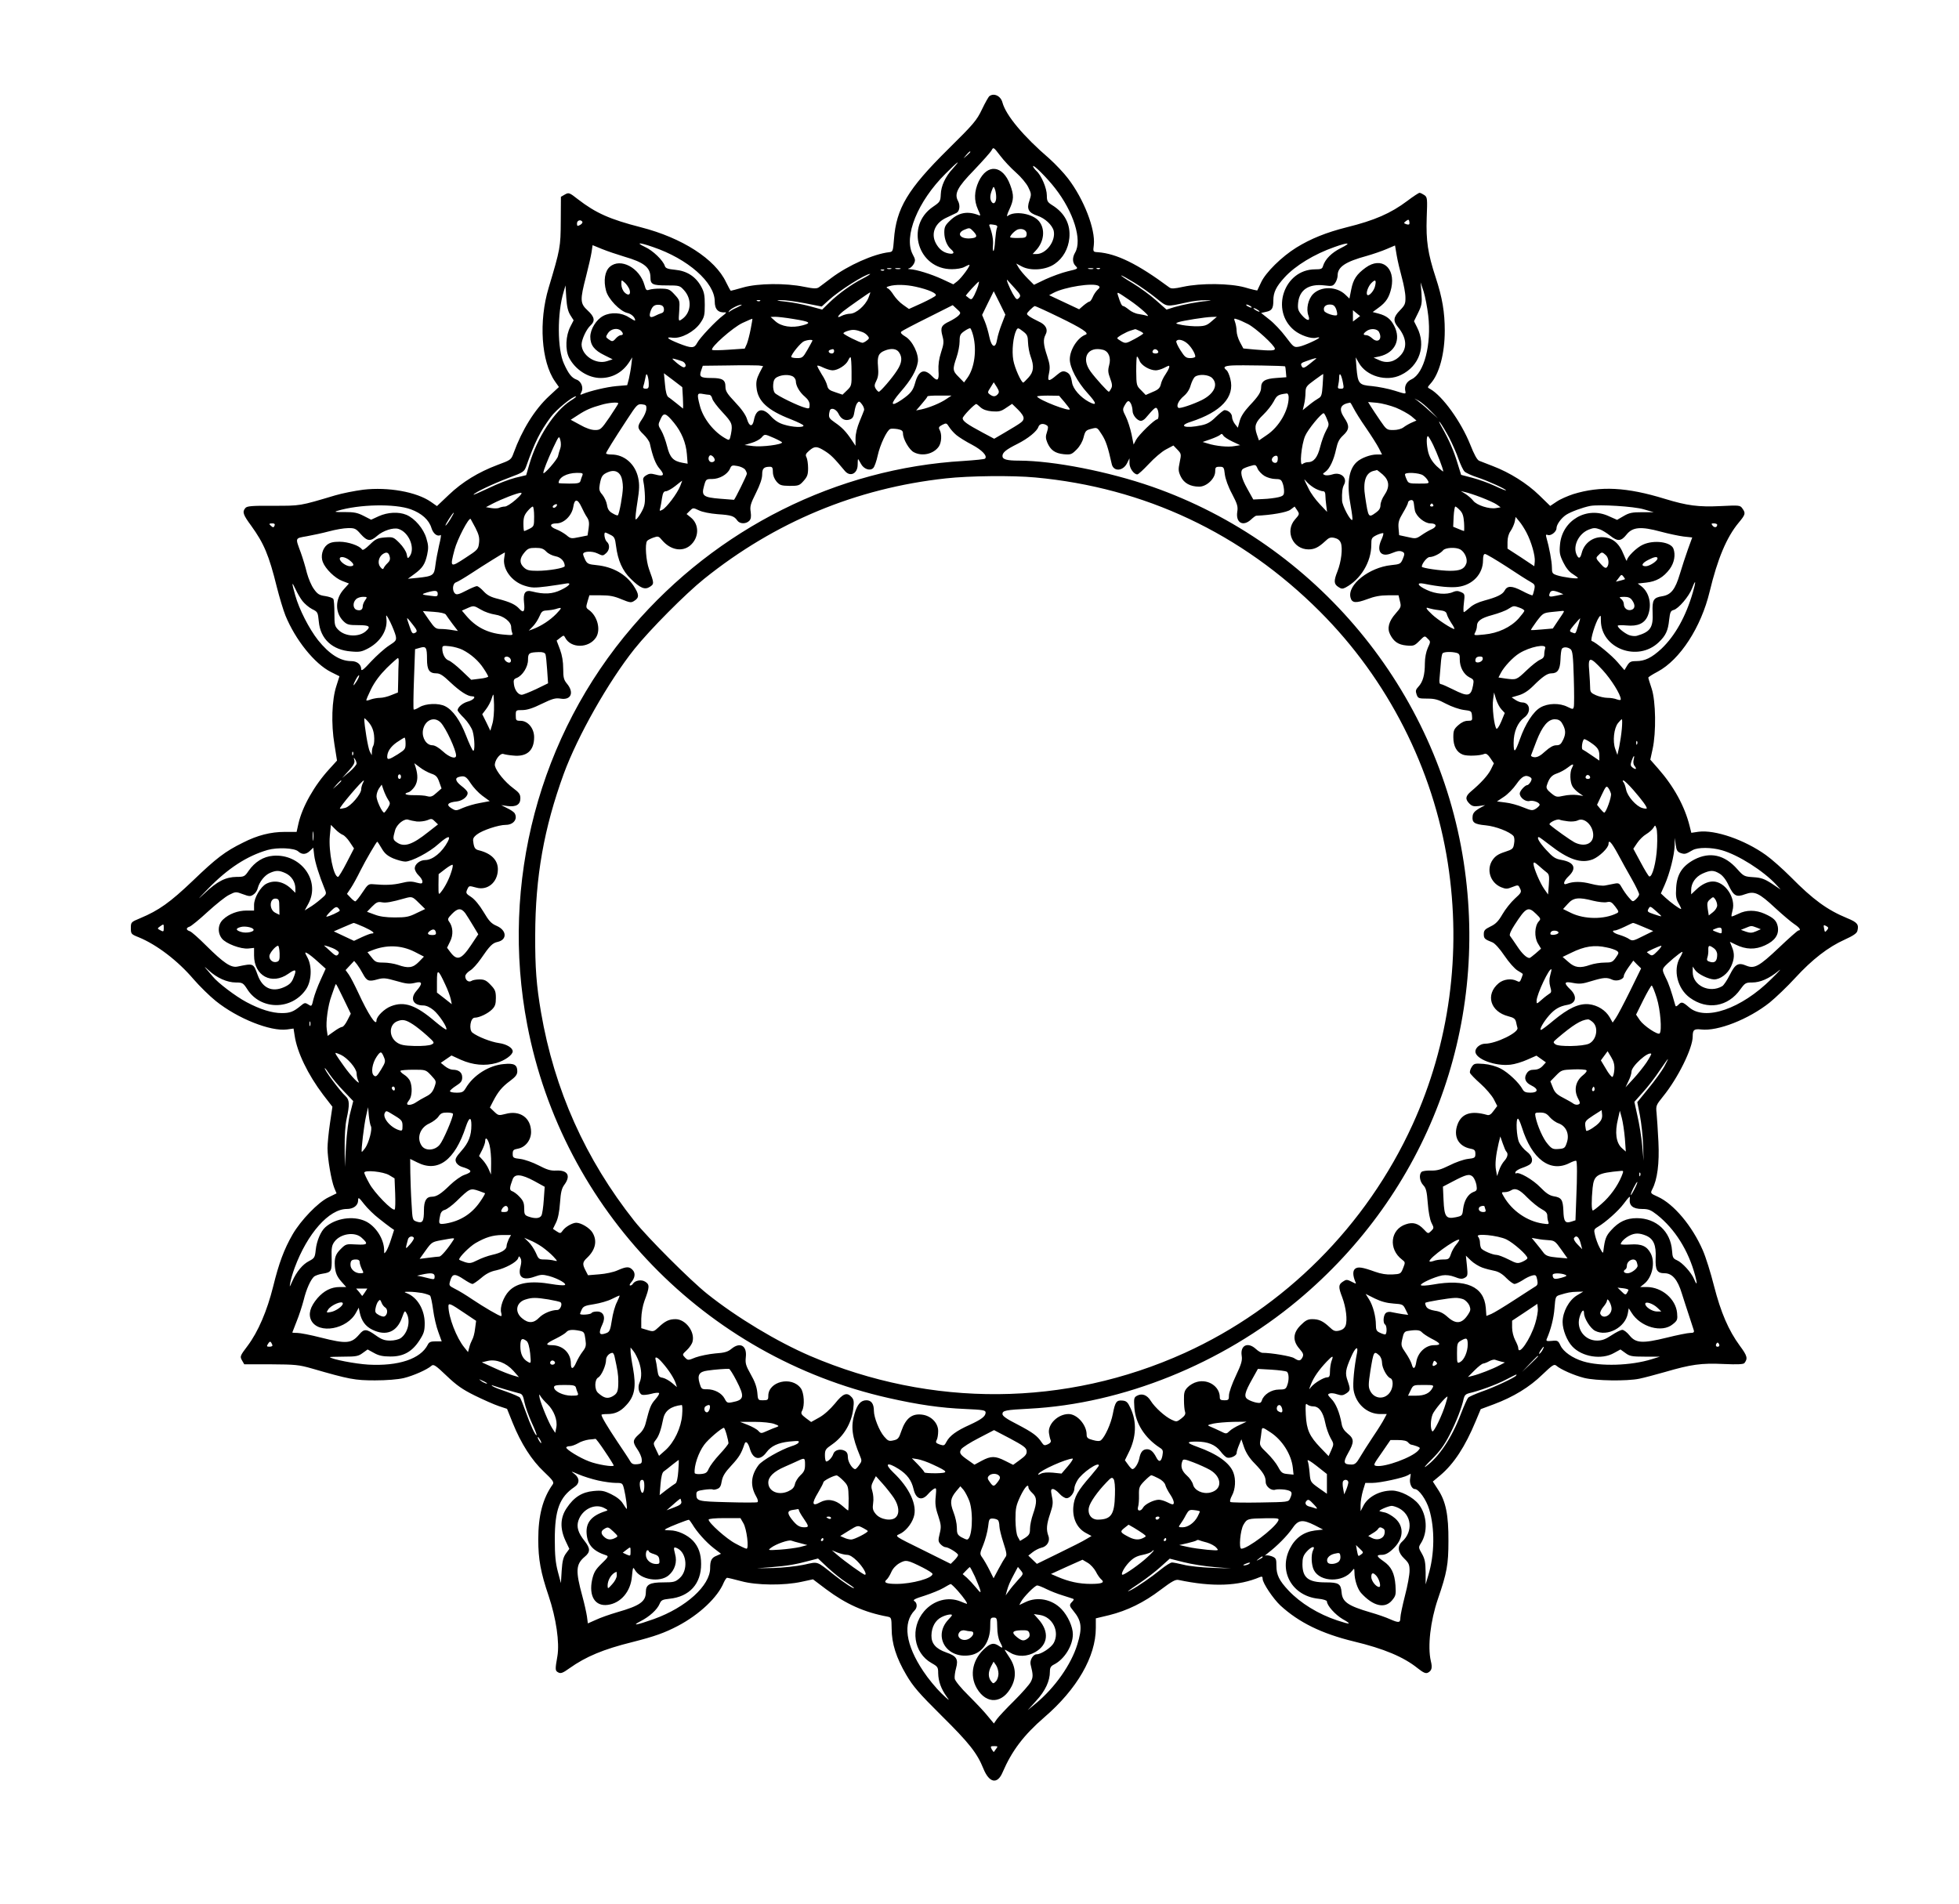 <?xml version="1.0" standalone="no"?>
<!DOCTYPE svg PUBLIC "-//W3C//DTD SVG 20010904//EN"
 "http://www.w3.org/TR/2001/REC-SVG-20010904/DTD/svg10.dtd">
<svg version="1.0" xmlns="http://www.w3.org/2000/svg"
 width="1280pt" height="1244pt" viewBox="0 0 1280 1244"
 preserveAspectRatio="xMidYMid meet">
<g transform="translate(0,1244) scale(0.1,-0.1)"
fill="#000000" stroke="none">
<path d="M6465 11812 c-6 -4 -28 -43 -49 -87 -35 -73 -55 -96 -221 -260 -264
-261 -339 -386 -354 -590 -6 -76 -7 -80 -31 -83 -101 -11 -269 -86 -379 -169
-35 -26 -71 -54 -80 -60 -14 -10 -33 -10 -97 3 -121 25 -301 23 -397 -4 -42
-12 -79 -22 -82 -22 -2 0 -16 25 -31 56 -71 151 -287 290 -557 359 -202 52
-293 92 -411 183 -56 44 -60 45 -85 31 l-26 -15 -1 -159 c-1 -170 -3 -181 -79
-435 -66 -219 -49 -482 41 -612 l26 -37 -66 -61 c-93 -87 -175 -219 -230 -370
-16 -44 -18 -46 -105 -78 -125 -47 -230 -111 -319 -196 l-77 -73 -40 28 c-94
65 -279 98 -442 79 -53 -7 -136 -23 -183 -37 -235 -70 -224 -68 -405 -68 -141
1 -172 -2 -182 -15 -21 -25 -15 -43 38 -115 83 -115 116 -191 168 -402 17 -67
42 -150 56 -185 65 -159 190 -315 297 -369 l56 -28 -20 -63 c-30 -91 -35 -248
-13 -381 l17 -107 -50 -55 c-99 -108 -177 -247 -202 -357 l-12 -54 -77 0 c-92
0 -179 -22 -273 -70 -118 -58 -175 -102 -328 -249 -149 -142 -222 -194 -344
-245 -60 -25 -61 -26 -61 -65 0 -37 2 -40 50 -59 120 -49 257 -154 360 -275
39 -45 104 -109 145 -142 143 -115 358 -200 465 -186 l43 6 7 -45 c16 -110 87
-256 186 -387 l61 -79 -16 -108 c-9 -60 -16 -133 -16 -163 0 -68 25 -212 44
-259 l15 -36 -53 -26 c-68 -33 -180 -149 -234 -242 -56 -97 -90 -189 -127
-340 -40 -160 -98 -296 -167 -388 -50 -66 -51 -70 -37 -95 l15 -26 174 0 c160
-1 183 -3 270 -28 242 -70 279 -77 410 -77 75 0 150 6 188 15 62 15 153 55
182 81 13 11 27 2 98 -66 65 -62 103 -89 184 -129 57 -28 127 -59 157 -69 l54
-18 37 -92 c54 -134 124 -244 204 -319 58 -55 67 -68 58 -82 -66 -92 -95 -205
-95 -361 0 -130 16 -216 68 -369 49 -146 72 -305 57 -393 -16 -90 -15 -96 7
-107 15 -8 29 -3 72 28 107 76 221 124 411 171 146 37 210 60 298 106 140 74
260 187 299 283 8 17 17 31 22 31 5 0 47 -10 92 -22 101 -28 282 -29 395 -4
l74 16 86 -65 c130 -97 250 -151 402 -179 24 -5 25 -8 26 -78 0 -97 30 -191
96 -303 44 -75 82 -119 229 -265 182 -180 233 -245 274 -346 38 -95 92 -106
126 -25 60 140 138 243 272 359 214 184 337 397 337 584 l0 63 88 21 c116 29
226 82 336 166 72 54 96 68 116 64 222 -47 392 -41 533 19 13 5 17 2 17 -12 0
-27 69 -130 116 -174 121 -111 270 -184 480 -235 196 -47 325 -101 417 -175
38 -30 53 -36 67 -29 25 13 30 32 19 76 -22 95 -3 261 46 405 59 171 69 226
69 379 1 171 -17 260 -69 338 l-33 51 48 40 c90 76 163 188 232 354 l33 79 86
32 c128 48 233 112 317 194 66 63 77 70 91 58 29 -25 115 -63 182 -80 76 -19
280 -22 361 -5 29 6 105 26 168 44 168 49 236 59 382 52 91 -4 129 -2 136 6
23 30 19 47 -30 113 -74 101 -124 217 -169 392 -21 84 -54 189 -73 232 -69
159 -190 303 -294 350 -49 22 -49 23 -36 49 33 63 47 169 40 310 -4 75 -9 159
-12 187 -5 48 -4 52 42 109 97 119 194 315 194 392 0 44 9 51 55 46 109 -13
311 67 448 176 39 32 115 104 167 161 111 121 216 202 323 250 55 25 79 41 83
57 11 42 0 56 -66 83 -131 54 -223 121 -370 270 -52 52 -125 117 -162 143
-140 100 -332 166 -440 152 l-47 -7 -11 44 c-32 129 -103 259 -206 376 l-51
58 15 69 c24 109 21 313 -6 395 -12 36 -22 68 -22 72 0 4 27 21 61 39 146 78
284 290 340 524 51 212 110 354 189 449 45 54 47 62 25 93 -15 22 -20 22 -143
16 -145 -7 -218 3 -363 47 -250 77 -422 86 -600 31 -36 -12 -85 -33 -108 -49
l-42 -28 -72 70 c-79 77 -192 148 -302 190 -38 15 -79 31 -90 35 -14 6 -33 41
-59 107 -60 149 -180 316 -261 362 -20 10 -19 11 1 34 58 63 94 197 94 347 0
121 -16 216 -59 347 -52 158 -64 242 -59 391 5 127 4 134 -15 148 -12 8 -26
15 -32 15 -5 0 -42 -24 -80 -53 -108 -81 -213 -127 -395 -172 -135 -34 -236
-75 -330 -133 -95 -59 -200 -162 -230 -227 -13 -27 -24 -51 -25 -53 -1 -1 -38
7 -81 20 -98 27 -287 29 -403 4 -60 -13 -77 -14 -91 -4 -206 153 -344 221
-467 230 -31 2 -32 2 -26 48 11 101 -64 297 -168 433 -28 37 -83 95 -122 130
-172 148 -284 283 -307 367 -11 43 -55 64 -85 42z m173 -499 c33 -29 69 -72
81 -97 20 -41 21 -46 7 -87 -19 -55 -6 -79 53 -99 49 -16 97 -61 106 -99 14
-66 -49 -151 -113 -151 l-25 0 21 23 c54 57 63 138 22 190 -41 52 -162 72
-207 35 -7 -6 -2 14 12 43 30 65 31 92 5 162 -48 129 -149 139 -205 22 -30
-65 -32 -124 -5 -184 18 -40 19 -43 2 -36 -70 27 -129 16 -182 -34 -34 -32
-40 -44 -40 -80 0 -44 18 -88 44 -110 26 -22 19 -34 -16 -27 -37 7 -64 30 -84
68 -33 64 -4 133 73 167 26 12 55 26 63 30 20 11 25 49 10 77 -26 48 -6 89
104 202 56 59 108 117 115 130 12 22 13 21 56 -35 24 -32 70 -81 103 -110z
m-298 134 c0 -2 -10 -12 -22 -23 l-23 -19 19 23 c18 21 26 27 26 19z m-113
-107 c-51 -55 -78 -115 -80 -170 -2 -46 -5 -50 -52 -82 -183 -126 -96 -408
125 -407 30 0 66 6 80 14 14 8 29 14 33 15 13 0 -50 -86 -78 -108 l-26 -20
-73 34 c-72 33 -168 63 -211 65 -14 1 -15 3 -4 6 9 2 22 15 30 29 11 22 10 30
-7 61 -62 116 32 348 215 529 81 81 104 97 48 34z m667 -130 c121 -155 178
-338 131 -420 -20 -34 -18 -67 3 -88 18 -18 16 -19 -52 -35 -38 -9 -103 -33
-145 -52 l-75 -36 -41 41 c-22 22 -48 53 -58 69 l-17 29 38 -20 c58 -30 158
-22 214 18 54 37 88 98 95 168 9 90 -30 165 -113 216 -30 19 -34 27 -34 63 0
47 -36 132 -69 161 -11 11 -21 24 -21 30 0 15 94 -79 144 -144z m-385 -57 c1
-35 -16 -53 -30 -32 -12 19 -11 42 2 76 10 26 12 27 19 8 5 -11 9 -34 9 -52z
m2698 -179 c-2 -2 -12 -2 -21 2 -15 6 -15 7 1 20 15 11 19 10 21 -2 2 -9 2
-18 -1 -20z m-5402 17 c3 -6 -4 -15 -15 -21 -17 -9 -20 -8 -20 10 0 20 24 28
35 11z m2709 -40 c-4 -9 -9 -46 -12 -83 -2 -38 -7 -68 -11 -68 -4 0 -5 17 -3
38 3 35 -5 80 -22 123 -6 13 -1 15 24 11 24 -3 30 -8 24 -21z m-154 -23 c30
-32 25 -43 -24 -46 -66 -3 -88 36 -32 58 31 13 33 12 56 -12z m348 -21 c-3
-19 -9 -22 -55 -22 -29 -1 -53 2 -53 5 1 14 37 49 55 52 31 7 57 -10 53 -35z
m-2442 -81 c228 -77 404 -232 404 -355 0 -53 23 -76 70 -72 8 1 2 -8 -15 -20
-46 -34 -153 -147 -170 -180 -19 -36 -36 -36 -120 -3 -77 31 -90 44 -38 37 54
-6 139 39 178 95 27 39 30 52 30 120 0 63 -4 85 -25 122 -36 64 -93 100 -168
107 -50 5 -63 10 -68 25 -11 36 -78 101 -129 124 -65 31 -38 31 51 0z m4495
-7 c-60 -30 -102 -72 -116 -116 -5 -20 -13 -23 -53 -23 -202 -1 -293 -269
-136 -398 40 -33 112 -58 144 -49 11 3 20 3 20 1 0 -8 -98 -53 -131 -59 -34
-6 -36 -5 -88 64 -29 39 -77 90 -107 113 l-54 43 31 7 c40 8 49 22 49 76 0 52
19 90 73 149 70 77 195 153 327 199 92 33 114 29 41 -7z m-4682 -56 c128 -37
171 -70 171 -136 0 -45 14 -52 105 -52 85 0 87 -1 115 -32 54 -60 46 -149 -16
-190 -21 -14 -21 -13 -16 55 4 68 4 70 -30 107 -32 35 -40 38 -89 39 -30 1
-64 -3 -76 -7 -19 -7 -23 -3 -32 30 -31 113 -157 180 -226 120 -33 -28 -43
-91 -25 -157 14 -54 91 -134 139 -145 27 -6 51 -29 51 -49 0 -4 -18 6 -40 20
-48 32 -118 36 -168 10 -46 -24 -85 -87 -85 -137 0 -54 26 -88 92 -120 l54
-27 -37 -12 c-74 -24 -166 38 -166 110 1 33 32 100 59 124 31 28 26 56 -19 97
-50 46 -51 68 -11 222 16 62 32 133 36 158 l7 47 61 -25 c34 -14 100 -36 146
-50z m5081 -138 c12 -44 23 -101 23 -128 1 -42 -4 -52 -36 -85 -43 -44 -46
-69 -13 -109 55 -67 63 -132 20 -182 -37 -44 -89 -58 -139 -36 l-40 18 38 8
c101 23 143 109 97 199 -23 45 -50 67 -103 81 l-38 10 38 28 c50 36 70 68 84
130 28 134 -65 207 -168 132 -59 -43 -81 -76 -94 -142 l-12 -60 -27 26 c-57
54 -157 56 -210 4 -33 -34 -47 -98 -31 -141 15 -40 -9 -37 -44 4 -23 28 -27
39 -23 80 9 85 70 125 172 113 49 -6 55 -5 70 16 9 13 16 35 16 49 0 56 51 90
191 128 42 12 100 32 130 45 l54 23 11 -65 c6 -36 22 -102 34 -146z m-3337 58
c-7 -2 -19 -2 -25 0 -7 3 -2 5 12 5 14 0 19 -2 13 -5z m60 0 c-7 -2 -21 -2
-30 0 -10 3 -4 5 12 5 17 0 24 -2 18 -5z m1260 0 c-7 -2 -21 -2 -30 0 -10 3
-4 5 12 5 17 0 24 -2 18 -5z m44 1 c-3 -3 -12 -4 -19 -1 -8 3 -5 6 6 6 11 1
17 -2 13 -5z m-1410 -10 c-3 -3 -12 -4 -19 -1 -8 3 -5 6 6 6 11 1 17 -2 13 -5z
m-141 -55 c-73 -37 -157 -98 -218 -157 l-46 -45 -81 22 c-44 12 -116 26 -158
30 -59 6 -67 9 -33 10 25 1 95 -8 157 -20 l112 -22 43 39 c70 65 243 174 273
174 5 0 -16 -14 -49 -31z m1774 -25 c41 -25 106 -71 143 -101 76 -61 63 -59
202 -29 39 9 93 15 120 14 45 -1 46 -2 10 -5 -61 -5 -154 -23 -212 -40 l-51
-16 -69 61 c-38 34 -107 84 -153 112 -46 27 -79 50 -74 50 6 0 43 -21 84 -46z
m-3298 -43 c13 -35 -5 -48 -31 -22 -12 12 -21 34 -21 53 0 31 0 31 21 12 12
-10 25 -30 31 -43z m2518 6 c39 -43 42 -49 28 -64 -14 -14 -18 -11 -41 28 -22
39 -47 102 -35 89 3 -3 24 -27 48 -53z m2355 15 c-6 -31 -40 -70 -51 -59 -11
10 5 56 27 78 25 25 33 20 24 -19z m-2594 0 c-5 -16 -16 -43 -25 -61 -15 -28
-19 -31 -34 -20 -9 8 -19 15 -21 16 -4 3 79 93 85 93 2 0 -1 -13 -5 -28z
m2941 -194 c22 -188 -27 -377 -108 -416 -35 -16 -50 -46 -41 -81 4 -17 -1 -16
-70 6 -41 13 -108 26 -148 30 -86 7 -93 15 -102 122 l-5 66 20 -35 c49 -88
181 -127 276 -80 121 58 166 192 105 311 l-20 40 27 55 c24 49 26 63 22 127
l-6 72 20 -60 c10 -33 24 -104 30 -157z m-3347 188 c81 -18 138 -43 129 -57
-3 -6 -44 -28 -91 -50 l-84 -38 -38 27 c-22 15 -49 44 -62 64 -13 21 -30 41
-39 44 -11 5 -9 9 10 14 39 12 109 11 175 -4z m1193 6 c10 -7 8 -13 -7 -26
-10 -10 -25 -31 -31 -47 -7 -16 -16 -29 -20 -29 -5 0 -22 -11 -39 -25 l-30
-26 -98 46 -98 46 28 15 c73 39 260 68 295 46z m-3451 -192 l21 -33 -21 -41
c-31 -59 -35 -151 -9 -203 41 -79 125 -133 207 -133 77 0 143 37 187 105 l19
30 -6 -50 c-3 -27 -11 -68 -16 -91 l-11 -41 -71 -6 c-64 -6 -170 -31 -221 -52
-16 -7 -17 -6 -7 13 15 28 -1 70 -31 81 -33 12 -53 38 -83 104 -44 95 -45 331
-2 471 l12 41 5 -81 c4 -58 11 -89 27 -114z m2819 -56 c-13 -32 -27 -78 -31
-102 -10 -63 -36 -53 -51 18 -6 30 -19 75 -29 99 l-18 43 38 78 38 77 38 -76
38 -77 -23 -60z m-872 169 c-21 -51 -81 -102 -119 -103 -16 0 -43 -7 -58 -15
-32 -17 -26 -1 11 30 27 22 174 125 178 125 2 0 -4 -17 -12 -37z m1706 -14
c69 -47 142 -113 115 -103 -11 4 -36 9 -55 12 -19 2 -48 15 -63 28 -16 13 -33
24 -38 24 -9 0 -18 18 -34 69 -8 27 -9 27 75 -30z m-2413 -5 c-3 -3 -12 -4
-19 -1 -8 3 -5 6 6 6 11 1 17 -2 13 -5z m-629 -52 c2 -14 -3 -24 -15 -28 -10
-3 -30 -11 -45 -19 -32 -16 -40 -4 -26 35 12 31 26 41 58 38 17 -2 26 -10 28
-26z m482 11 c-19 -8 -41 -20 -49 -26 -12 -10 -13 -9 -7 1 9 14 63 42 81 41 6
0 -6 -7 -25 -16z m1444 -54 c-9 -10 -36 -27 -60 -39 -54 -25 -61 -40 -46 -96
10 -36 9 -52 -9 -106 -14 -43 -19 -81 -17 -120 5 -65 -6 -74 -44 -34 -49 50
-86 35 -108 -44 -14 -52 -29 -71 -88 -112 -75 -51 -78 -30 -8 51 69 79 104
140 113 195 8 51 -35 140 -82 167 -25 15 -33 25 -26 32 6 6 84 47 173 91 l163
82 27 -25 c26 -23 27 -26 12 -42z m1906 61 c8 -5 11 -10 5 -10 -5 0 -17 5 -25
10 -8 5 -10 10 -5 10 6 0 17 -5 25 -10z m560 -19 c6 -17 9 -34 6 -39 -7 -12
-79 11 -84 27 -8 23 8 41 36 41 23 0 32 -6 42 -29z m-1807 -55 c146 -71 197
-104 170 -113 -51 -18 -103 -98 -103 -161 0 -54 48 -146 116 -221 61 -67 64
-86 9 -57 -56 30 -104 85 -110 125 -8 48 -17 62 -43 72 -17 6 -29 2 -55 -20
-56 -48 -65 -46 -53 9 8 40 6 59 -12 114 -25 74 -27 108 -11 138 19 35 2 67
-44 87 -23 11 -51 26 -62 34 -20 15 -20 16 4 41 14 14 28 26 33 26 4 0 77 -33
161 -74z m1307 38 c0 -2 -9 0 -20 6 -11 6 -20 13 -20 16 0 2 9 0 20 -6 11 -6
20 -13 20 -16z m657 -29 c0 0 -10 -8 -23 -18 l-24 -18 0 37 0 37 23 -19 c12
-10 23 -19 24 -19z m-3705 -19 c112 -18 123 -26 62 -42 -70 -19 -139 -8 -178
27 l-31 28 30 1 c17 0 69 -6 117 -14z m2734 -16 c-28 -25 -43 -31 -88 -32 -29
-1 -75 3 -103 8 -45 9 -48 11 -25 19 31 10 174 33 218 34 l33 1 -35 -30z
m-3011 -50 c-7 -36 -18 -79 -25 -97 l-14 -31 -103 -7 c-57 -4 -107 -5 -110 -1
-14 14 136 147 199 176 34 16 63 28 64 27 1 -1 -4 -31 -11 -67z m3250 32 c49
-25 175 -140 175 -161 0 -13 -27 -14 -132 -5 l-74 7 -22 41 c-12 22 -22 55
-22 73 0 17 -5 44 -10 58 -9 24 -8 26 12 19 13 -3 45 -18 73 -32z m-1796 -76
c24 -95 8 -211 -38 -275 l-22 -30 -34 35 c-41 40 -42 51 -15 129 11 32 20 79
20 104 0 40 4 49 32 68 17 12 35 20 38 18 4 -3 13 -25 19 -49z m358 -43 c1
-27 8 -68 17 -92 24 -65 20 -101 -14 -138 -16 -18 -32 -33 -34 -33 -13 0 -56
95 -65 146 -11 61 -1 156 20 197 9 16 12 16 43 -8 28 -21 32 -31 33 -72z
m-2659 75 c16 -16 15 -28 -1 -28 -8 0 -22 -9 -32 -20 -21 -24 -25 -24 -50 -6
-18 13 -18 15 -2 40 19 28 63 36 85 14z m1577 -8 c12 -4 27 -15 34 -24 12 -14
11 -19 -5 -31 -10 -8 -23 -15 -29 -15 -15 0 -124 54 -124 62 -1 4 14 12 32 17
31 9 49 7 92 -9z m1810 8 c14 -6 25 -14 25 -17 0 -3 -26 -20 -58 -37 -54 -29
-58 -29 -84 -15 -16 9 -28 18 -28 21 0 8 58 41 88 50 15 5 28 9 29 9 1 1 14
-4 28 -11z m1565 -7 c25 -47 -7 -77 -45 -41 -12 11 -29 20 -38 20 -22 0 -22 9
1 26 26 20 70 17 82 -5z m-3702 -58 c-2 -5 -17 -32 -33 -60 -28 -49 -33 -53
-67 -53 -21 0 -38 4 -38 8 0 18 62 93 83 102 27 11 60 12 55 3z m2446 -14 c26
-20 56 -68 56 -89 0 -5 -15 -10 -32 -10 -29 0 -37 7 -65 51 -18 28 -30 55 -27
60 9 15 40 10 68 -12z m-2304 -54 c0 -8 -6 -15 -14 -15 -20 0 -29 17 -14 23
22 9 28 7 28 -8z m424 -7 c23 -33 20 -69 -13 -119 -31 -49 -109 -139 -119
-139 -4 0 -13 9 -20 20 -10 17 -9 26 4 52 12 24 15 47 11 92 -6 67 3 89 44
105 42 17 77 13 93 -11z m1334 16 c36 -10 53 -52 39 -101 -9 -34 -7 -49 7 -86
13 -35 15 -51 6 -66 -6 -12 -13 -21 -15 -21 -7 0 -87 88 -119 132 -65 89 -18
168 82 142z m360 -12 c2 -7 -6 -12 -17 -12 -21 0 -27 11 -14 24 9 9 26 2 31
-12z m-2004 -132 c1 -88 0 -92 -29 -120 l-30 -29 -47 16 c-38 12 -48 20 -53
43 -3 15 -19 49 -36 74 -16 26 -29 51 -29 55 0 5 17 0 37 -10 21 -10 49 -19
63 -19 34 0 88 34 102 65 6 14 13 23 16 20 3 -3 6 -46 6 -95z m1882 72 c12
-30 66 -62 106 -62 12 0 36 7 52 15 15 8 30 15 32 15 10 0 2 -22 -20 -55 -14
-20 -28 -49 -31 -66 -6 -24 -16 -35 -53 -50 l-46 -20 -30 31 c-30 29 -31 33
-32 125 0 52 2 95 5 95 4 0 11 -13 17 -28z m-2988 -3 c23 -9 31 -39 9 -39 -7
0 -28 14 -47 30 -32 28 -33 30 -10 24 14 -4 35 -10 48 -15z m4141 17 c-2 -2
-22 -18 -43 -35 -30 -24 -41 -28 -48 -19 -13 22 -10 26 35 41 43 16 64 20 56
13z m-3637 -94 c-18 -36 -23 -58 -19 -94 8 -89 72 -149 225 -208 45 -18 82
-36 82 -41 0 -14 -71 -11 -126 6 -35 10 -61 27 -87 55 -53 60 -97 50 -111 -25
-9 -47 -30 -44 -45 6 -8 27 -35 66 -77 110 -54 57 -64 74 -64 103 0 44 -20 56
-92 56 -71 0 -81 8 -67 48 l11 32 166 2 c92 2 181 1 198 0 l30 -4 -24 -46z
m3435 44 c1 -1 4 -18 5 -37 l3 -34 -68 -5 c-72 -5 -97 -21 -97 -63 0 -29 -18
-57 -76 -118 -35 -38 -56 -70 -64 -100 l-12 -44 -19 24 c-10 13 -19 34 -19 47
0 22 -25 44 -49 44 -6 0 -31 -20 -56 -44 -34 -34 -57 -47 -95 -55 -106 -23
-157 -5 -69 23 199 65 288 162 258 280 -6 25 -17 51 -25 57 -25 20 -15 28 39
31 53 3 340 -2 344 -6z m-4158 -113 c1 -27 -3 -33 -20 -33 -14 0 -19 5 -16 14
3 8 9 32 13 53 6 31 8 34 15 18 4 -11 8 -35 8 -52z m223 -93 c2 -39 2 -70 1
-70 0 0 -19 15 -41 33 -22 17 -46 37 -55 42 -10 7 -18 34 -22 83 l-7 73 60
-45 60 -46 4 -70z m4180 82 c-4 -61 -8 -74 -26 -84 -11 -6 -40 -26 -62 -44
l-42 -34 9 38 c5 20 9 55 9 77 1 37 6 43 58 81 31 23 57 41 58 40 0 -1 -1 -34
-4 -74z m133 16 c7 -35 5 -38 -15 -38 -18 0 -21 4 -16 23 3 12 6 36 6 52 1 38
15 17 25 -37z m-3594 42 c10 -6 19 -20 19 -31 0 -30 25 -73 60 -102 20 -17 30
-35 30 -52 0 -25 -3 -27 -27 -20 -45 11 -187 80 -201 98 -7 9 -12 32 -10 54 2
28 9 41 28 50 30 15 75 17 101 3z m2739 -10 c42 -42 14 -103 -67 -144 -59 -29
-143 -57 -153 -51 -17 11 0 48 36 78 21 18 37 43 44 70 7 23 19 48 28 55 25
19 89 15 112 -8z m-1400 -105 c-15 -18 -31 -19 -53 -2 -15 11 -15 15 5 45 l21
34 20 -31 c15 -25 17 -34 7 -46z m-1885 -5 c7 0 16 -11 19 -25 3 -13 33 -53
66 -88 64 -69 68 -79 56 -144 -8 -39 -10 -42 -30 -31 -80 42 -153 134 -174
220 -19 74 -17 81 19 74 17 -3 37 -6 44 -6z m3785 -17 c0 -85 -63 -193 -143
-246 l-51 -35 -14 40 c-18 54 -10 78 42 128 25 24 55 62 68 86 21 41 29 46 86
53 7 0 12 -10 12 -26z m-2236 -10 c-37 -26 -112 -57 -163 -68 l-35 -7 37 43
c20 23 37 45 37 49 0 3 35 6 79 5 l78 0 -33 -22z m771 -20 c19 -23 35 -44 35
-47 0 -18 -200 59 -214 83 -2 3 29 6 70 6 l74 -1 35 -41z m-3226 9 c-107 -69
-219 -241 -270 -415 l-21 -72 -71 -17 c-40 -10 -118 -40 -175 -68 -57 -27
-101 -46 -98 -42 9 15 128 71 231 110 96 36 100 39 114 77 55 155 88 222 159
319 34 47 142 136 165 136 6 0 -9 -13 -34 -28z m5618 -66 l48 -50 -55 49 c-30
28 -66 58 -80 68 -24 17 -24 17 7 0 18 -9 54 -40 80 -67z m-3701 4 c-3 -8 -16
-42 -30 -75 -15 -36 -26 -79 -26 -109 l0 -49 -26 39 c-36 54 -63 82 -110 114
-36 25 -40 32 -36 60 4 25 9 30 26 28 11 -2 27 -15 34 -30 17 -37 44 -50 75
-39 19 7 25 19 30 51 3 22 11 48 18 56 11 14 15 13 31 -8 10 -13 16 -30 14
-38z m1744 41 c5 -11 10 -31 10 -45 0 -29 31 -66 55 -66 8 0 22 8 31 19 58 68
66 74 75 60 12 -18 12 -69 0 -69 -17 0 -121 -102 -138 -134 l-16 -31 -14 69
c-8 38 -25 90 -37 114 -22 43 -22 47 -7 74 19 33 27 35 41 9z m-3350 3 c0 -3
-26 -43 -57 -90 -55 -80 -60 -84 -95 -84 -24 0 -60 12 -98 34 l-61 33 48 31
c52 34 85 48 153 67 47 14 110 19 110 9z m4804 -31 c10 -20 46 -79 82 -130 35
-51 73 -111 84 -133 l20 -40 -35 0 c-40 0 -100 -22 -129 -48 -55 -49 -68 -145
-40 -292 8 -45 13 -84 10 -87 -11 -11 -66 92 -67 126 -2 54 2 84 13 104 24 45
-22 85 -76 67 -18 -6 -41 -8 -50 -4 -15 6 -15 8 4 21 28 20 55 77 70 148 10
46 20 66 46 90 41 38 43 63 8 114 -39 59 -28 89 37 100 3 1 13 -16 23 -36z
m277 3 c36 -15 81 -40 100 -55 l34 -29 -30 -13 c-16 -7 -41 -21 -54 -31 -14
-11 -41 -18 -67 -18 -42 0 -45 2 -86 62 -24 35 -51 76 -61 92 l-18 29 58 -5
c32 -3 88 -18 124 -32z m-4898 -10 c-1 -16 -14 -45 -28 -65 -33 -48 -32 -60
10 -100 19 -18 38 -45 41 -59 19 -87 38 -136 65 -166 34 -40 26 -52 -28 -37
-30 8 -42 7 -61 -5 -20 -13 -23 -21 -17 -47 4 -18 8 -59 9 -92 1 -50 -4 -69
-28 -110 -16 -27 -31 -44 -33 -38 -3 7 3 58 12 114 13 82 14 112 5 156 -19 90
-90 153 -175 153 -19 0 -35 3 -35 8 1 8 48 85 140 225 60 92 66 98 94 95 27
-3 31 -6 29 -32z m2184 12 c16 -14 40 -23 75 -26 45 -3 59 0 92 23 l39 26 39
-38 c24 -24 38 -45 36 -58 -3 -20 -12 -26 -127 -94 l-65 -38 -75 40 c-101 54
-131 75 -131 94 0 13 77 93 89 93 3 0 15 -10 28 -22z m-2003 -101 c49 -60 78
-130 84 -204 l5 -63 -34 6 c-60 11 -82 34 -100 107 -9 36 -26 83 -38 103 -22
36 -22 39 -5 75 20 46 34 42 88 -24z m4266 25 c15 -35 15 -39 -6 -77 -12 -22
-29 -69 -38 -105 -17 -69 -42 -100 -80 -100 -12 0 -28 -6 -35 -12 -22 -21 -8
127 17 184 18 42 105 148 121 148 3 0 13 -17 21 -38z m799 -122 c21 -41 49
-104 61 -140 13 -36 30 -72 39 -81 9 -9 48 -27 86 -39 67 -22 185 -76 185 -84
0 -3 -33 10 -73 29 -40 19 -106 42 -147 53 l-73 19 -23 74 c-24 81 -56 155
-104 239 -17 30 -22 44 -11 30 11 -14 38 -59 60 -100z m-3220 17 c17 -14 63
-43 102 -63 66 -35 103 -74 85 -91 -3 -4 -66 -10 -139 -15 -828 -48 -1612
-440 -2164 -1083 -611 -710 -866 -1674 -688 -2602 231 -1207 1162 -2168 2360
-2438 195 -44 339 -65 503 -72 115 -5 132 -8 132 -23 0 -25 -27 -45 -105 -81
-85 -38 -130 -71 -150 -109 -14 -27 -17 -28 -45 -19 -25 9 -28 14 -20 29 6 10
10 37 10 59 0 50 -42 96 -98 106 -71 12 -113 -20 -143 -107 -15 -46 -22 -54
-51 -60 -29 -7 -36 -4 -61 25 -32 37 -67 125 -67 168 0 46 -17 69 -49 69 -36
0 -59 -26 -77 -86 -26 -86 -18 -150 36 -280 12 -27 11 -34 -6 -57 -10 -15 -22
-27 -26 -27 -18 0 -48 47 -48 77 0 23 -6 36 -21 43 -28 15 -66 5 -74 -20 -7
-23 -32 -50 -46 -50 -5 0 -9 18 -9 40 0 35 4 42 45 70 77 53 128 138 140 233
6 48 4 61 -10 77 -31 35 -57 25 -110 -42 -31 -37 -70 -73 -103 -91 l-52 -29
-35 26 c-30 23 -34 30 -24 48 18 33 13 118 -9 147 -60 81 -212 44 -212 -50 0
-26 -3 -29 -34 -29 -33 0 -34 0 -38 53 -4 36 -17 72 -43 117 -32 57 -36 71
-32 111 9 76 -37 102 -94 55 -23 -19 -44 -26 -106 -30 -43 -4 -100 -16 -128
-26 -49 -20 -50 -20 -69 -1 -19 20 -19 20 12 49 17 16 34 41 37 55 17 65 -46
147 -111 147 -42 0 -68 -12 -111 -53 -31 -29 -34 -30 -73 -18 l-40 12 0 62 c1
37 9 84 21 117 34 90 34 106 6 124 -25 17 -67 10 -82 -13 -3 -6 -11 -11 -17
-11 -6 0 -5 7 4 18 27 30 32 62 12 83 -22 24 -40 24 -99 -2 -26 -12 -79 -23
-120 -26 l-73 -6 -16 31 c-22 42 -20 55 10 83 55 52 68 111 35 165 -18 30 -74
64 -106 64 -24 0 -72 -27 -88 -51 -14 -20 -17 -20 -40 -5 l-24 16 20 41 c13
26 22 71 26 129 5 70 11 95 29 119 43 59 21 96 -55 92 -36 -2 -60 6 -114 34
-39 20 -90 38 -119 42 -46 5 -50 8 -50 33 0 24 5 29 34 34 49 9 86 56 86 109
0 93 -73 144 -167 118 -44 -11 -47 -11 -74 15 l-28 27 21 41 c32 62 59 95 111
133 36 27 47 41 47 63 0 42 -21 54 -88 47 -97 -8 -199 -73 -248 -156 -16 -27
-24 -31 -61 -31 -24 0 -43 4 -43 10 0 5 18 21 40 35 32 20 40 31 40 55 0 32
-22 50 -62 50 -13 0 -35 10 -51 23 l-27 22 35 24 35 24 61 -28 c80 -35 158
-42 233 -21 55 16 106 53 106 76 0 23 -40 47 -89 54 -52 7 -139 41 -174 68
-25 19 -14 98 15 98 30 0 86 27 113 54 20 20 25 35 25 75 0 43 -5 55 -34 85
-27 29 -41 36 -72 36 -22 0 -46 -4 -54 -10 -18 -11 -40 5 -40 31 0 10 14 26
30 36 17 9 49 45 72 78 58 85 76 103 109 110 64 14 61 76 -6 105 -35 15 -50
31 -86 92 -27 45 -58 82 -81 97 -33 21 -35 26 -26 47 13 28 11 27 60 14 73
-21 139 34 141 116 2 63 -43 108 -125 128 -21 5 -29 14 -34 43 -6 32 -4 39 22
60 34 27 141 63 189 63 51 0 80 40 57 77 -5 7 -26 22 -48 32 l-39 20 41 -6
c56 -7 84 9 84 50 0 27 -8 38 -47 67 -53 39 -110 109 -119 145 -7 30 33 87 56
78 8 -3 36 -8 62 -10 90 -10 138 32 138 120 0 58 -41 107 -89 107 -29 0 -31 3
-31 35 0 35 1 35 43 35 30 0 69 12 127 41 70 34 90 39 122 34 69 -12 91 39 43
97 -21 25 -25 40 -25 98 0 46 -7 88 -21 126 l-22 58 23 18 c23 18 24 18 33 1
37 -71 154 -70 201 1 33 51 10 141 -47 181 -19 13 -19 18 -8 55 l12 40 75 0
c58 0 88 -6 135 -26 57 -23 63 -24 85 -9 32 20 30 42 -6 97 -51 76 -135 124
-241 135 -53 5 -62 9 -75 34 -7 15 -14 32 -14 38 0 19 57 22 93 5 35 -17 37
-17 57 1 24 21 26 57 5 75 -14 12 -22 60 -10 60 4 0 19 -7 34 -15 25 -12 30
-22 36 -72 12 -95 42 -163 97 -216 62 -61 92 -73 125 -51 28 18 27 24 -6 114
-20 55 -28 165 -13 185 4 6 22 15 41 22 31 11 35 10 58 -18 54 -63 130 -77
182 -34 60 51 62 139 3 185 l-26 21 21 21 c21 21 22 21 60 3 22 -11 73 -21
123 -25 90 -6 107 -12 128 -42 16 -22 55 -23 77 -2 12 12 14 27 10 59 -6 36
-1 53 34 123 27 54 41 95 41 121 0 40 11 51 51 51 15 0 19 -7 19 -34 0 -22 9
-45 24 -63 21 -24 31 -27 86 -28 57 0 64 2 91 33 24 27 29 41 29 83 0 28 -5
59 -10 70 -9 16 -6 24 17 44 36 31 50 31 104 -3 39 -25 58 -44 129 -129 35
-42 84 -18 84 41 0 20 1 36 3 36 1 0 9 -13 18 -30 18 -35 60 -50 81 -28 8 8
21 45 29 82 15 69 60 165 82 173 7 3 29 2 48 -1 27 -5 35 -12 35 -28 0 -37 41
-108 71 -123 54 -29 129 -12 163 37 18 26 21 80 6 108 -9 16 -6 22 17 34 26
13 28 12 44 -13 9 -15 30 -39 48 -54z m590 64 c11 -7 11 -15 2 -44 -10 -28 -9
-42 2 -69 21 -49 50 -70 107 -76 46 -4 52 -2 84 30 22 22 39 52 46 80 11 42
15 47 51 56 38 10 38 10 68 -37 27 -41 41 -85 65 -193 11 -51 73 -48 100 5
l16 32 0 -32 c0 -33 29 -73 51 -73 7 0 40 31 75 68 35 38 85 81 112 95 l49 26
26 -27 c26 -27 26 -30 15 -83 -10 -47 -9 -59 7 -93 21 -43 62 -66 121 -66 48
0 104 53 104 99 0 27 3 31 29 31 26 0 29 -3 34 -50 4 -30 22 -81 47 -127 35
-67 40 -83 34 -119 -10 -70 38 -97 90 -49 15 14 30 25 34 25 98 4 200 22 223
39 l28 21 17 -25 c16 -24 15 -26 -15 -60 -67 -77 -13 -195 89 -195 38 0 65 13
107 52 26 25 36 29 63 23 21 -5 34 -15 41 -33 13 -34 3 -122 -22 -185 -25 -63
-24 -83 5 -102 20 -14 29 -14 48 -4 99 53 168 167 168 279 0 43 2 47 36 64 20
9 39 14 42 12 3 -3 -3 -24 -13 -45 -33 -74 -1 -115 68 -86 41 17 56 18 75 7
10 -7 10 -15 -2 -44 -14 -33 -18 -35 -77 -41 -143 -15 -286 -128 -265 -211 9
-37 35 -39 110 -11 47 18 86 25 135 25 l69 0 9 -38 c9 -36 8 -40 -28 -81 -45
-51 -57 -96 -36 -137 24 -47 53 -67 107 -72 46 -4 52 -2 84 30 35 35 35 35 54
15 20 -19 20 -20 1 -61 -11 -25 -19 -64 -19 -101 0 -75 -13 -121 -42 -152 -18
-19 -20 -28 -12 -51 9 -25 13 -27 70 -27 49 0 71 -6 123 -34 36 -19 86 -36
115 -40 49 -6 51 -7 54 -38 3 -31 1 -33 -27 -33 -20 0 -42 -10 -63 -29 -28
-25 -32 -35 -32 -78 0 -59 22 -99 62 -114 27 -11 113 -8 142 5 10 4 23 -5 38
-28 l23 -34 -20 -41 c-20 -39 -66 -89 -129 -142 -37 -31 -40 -51 -11 -80 17
-17 29 -20 62 -16 l41 6 -40 -22 c-28 -17 -40 -30 -42 -50 -5 -42 11 -53 85
-60 65 -6 158 -42 182 -70 6 -8 8 -29 4 -49 -5 -34 -9 -38 -61 -55 -43 -14
-62 -27 -80 -53 -42 -62 -15 -147 55 -177 32 -13 41 -13 75 1 38 15 39 14 50
-10 11 -23 8 -28 -35 -67 -25 -23 -61 -68 -80 -101 -26 -45 -44 -64 -78 -80
-37 -18 -44 -26 -44 -50 0 -29 6 -34 57 -54 16 -7 47 -41 78 -87 29 -43 67
-86 86 -97 19 -11 34 -21 34 -23 0 -2 -4 -15 -10 -30 -8 -22 -13 -24 -29 -15
-35 18 -87 12 -119 -15 -88 -74 -55 -186 64 -216 36 -9 45 -17 50 -38 3 -14 7
-32 9 -38 9 -30 -141 -103 -211 -103 -32 0 -64 -26 -64 -51 0 -49 130 -98 230
-86 28 3 77 18 110 33 l59 26 31 -22 31 -22 -22 -24 c-15 -16 -34 -24 -56 -24
-23 0 -37 -7 -47 -23 -21 -32 -10 -61 30 -80 48 -23 45 -47 -6 -47 -30 0 -42
5 -51 21 -23 44 -95 111 -143 136 -31 16 -74 28 -112 31 -57 4 -63 3 -78 -20
-9 -14 -14 -31 -11 -39 3 -8 34 -40 68 -70 35 -31 74 -77 87 -101 l23 -45 -24
-32 c-17 -24 -29 -31 -44 -26 -103 29 -164 9 -191 -61 -30 -79 4 -144 84 -160
27 -5 32 -11 32 -34 0 -25 -4 -28 -49 -33 -27 -3 -81 -22 -120 -42 -57 -28
-81 -35 -122 -34 -27 1 -55 -3 -61 -9 -18 -18 -12 -62 12 -87 18 -19 23 -40
29 -117 4 -55 14 -108 24 -128 17 -33 17 -35 -2 -54 -20 -19 -20 -19 -49 12
-36 38 -70 48 -116 32 -102 -33 -116 -162 -25 -231 21 -16 22 -18 7 -55 -15
-38 -17 -39 -71 -42 -37 -2 -74 4 -113 18 -83 30 -112 34 -130 19 -16 -13 -15
-44 1 -83 8 -17 7 -17 -24 -1 -30 15 -35 15 -57 0 -29 -19 -30 -35 -4 -102 25
-66 35 -150 22 -185 -7 -18 -21 -28 -42 -33 -27 -6 -37 -2 -63 23 -43 40 -69
52 -113 52 -29 0 -44 -8 -75 -39 -52 -51 -54 -103 -8 -155 25 -29 28 -38 19
-56 -13 -24 -23 -25 -54 -5 -19 13 -149 35 -207 35 -9 0 -28 11 -43 25 -52 48
-103 25 -93 -43 5 -31 -1 -54 -38 -132 -25 -52 -45 -110 -45 -127 0 -30 -3
-33 -30 -33 -24 0 -30 4 -30 20 0 70 -76 120 -149 100 -21 -5 -48 -21 -62 -36
-20 -21 -24 -35 -23 -82 0 -31 3 -66 7 -77 5 -15 -1 -26 -24 -44 -30 -23 -32
-23 -64 -8 -44 21 -109 80 -136 123 -24 39 -57 51 -89 34 -21 -11 -22 -18 -18
-80 8 -102 68 -196 166 -260 21 -13 23 -20 17 -53 -8 -40 -23 -44 -40 -10 -19
37 -37 53 -60 53 -28 0 -43 -18 -51 -61 -7 -33 -30 -69 -45 -69 -4 0 -17 13
-28 29 l-21 29 24 49 c51 100 55 204 12 293 -17 37 -26 46 -52 48 -39 4 -48
-9 -63 -88 -12 -63 -51 -149 -77 -171 -9 -7 -25 -7 -53 1 -34 9 -41 15 -41 36
0 63 -62 134 -118 134 -69 0 -137 -66 -128 -125 2 -16 7 -37 11 -46 4 -10 -2
-19 -19 -27 -21 -9 -26 -8 -40 13 -28 43 -59 65 -158 117 -71 36 -98 55 -98
68 0 23 20 27 175 35 611 32 1258 293 1755 708 845 705 1250 1775 1084 2862
-172 1126 -964 2080 -2037 2455 -285 99 -642 169 -867 170 -82 0 -110 8 -110
30 0 23 23 42 97 79 70 35 129 83 138 112 7 20 31 25 54 10z m1213 -106 l51
-24 -37 -6 c-41 -8 -122 0 -175 17 l-33 10 52 18 c28 10 57 23 63 29 8 8 13 7
20 -5 5 -9 32 -26 59 -39z m-2995 23 c29 -13 53 -26 53 -29 0 -14 -132 -31
-188 -24 l-57 7 46 14 c25 7 54 23 64 34 22 25 19 25 82 -2z m-1396 -68 c-5
-14 -12 -37 -15 -51 -5 -23 -96 -127 -96 -109 0 14 28 85 65 165 37 78 38 79
46 50 5 -17 5 -41 0 -55z m5703 23 c26 -54 66 -157 66 -173 0 -4 -19 12 -43
34 -30 30 -45 55 -55 91 -12 49 -13 105 -2 105 3 0 19 -26 34 -57z m-4694 -99
c0 -8 -9 -14 -20 -14 -19 0 -28 28 -13 43 9 9 33 -12 33 -29z m3676 -9 c-6
-18 -36 -9 -36 11 0 20 34 37 38 18 2 -8 1 -22 -2 -29z m-84 -95 c18 -11 50
-20 71 -20 31 0 39 -4 47 -26 6 -14 10 -38 10 -54 0 -25 -5 -31 -37 -39 -21
-5 -66 -11 -101 -12 l-63 -3 -39 70 c-40 71 -50 117 -27 131 6 4 28 13 47 18
33 10 36 9 47 -17 6 -15 27 -37 45 -48z m-3394 42 c6 -8 12 -21 12 -28 0 -9
-77 -165 -84 -170 0 0 -41 3 -90 7 -111 9 -124 19 -106 83 12 45 14 46 53 46
47 0 99 29 116 66 10 24 15 25 49 19 20 -3 43 -14 50 -23z m-811 -43 c7 -13
13 -46 13 -74 -1 -49 -23 -171 -33 -182 -3 -3 -19 3 -35 13 -22 12 -32 27 -36
55 -3 20 -17 50 -30 66 -21 24 -23 35 -17 69 10 53 17 63 54 79 38 16 68 6 84
-26z m4978 10 c43 -39 47 -81 10 -135 -14 -20 -25 -49 -25 -65 0 -19 -9 -34
-29 -48 -50 -36 -50 -36 -71 102 -16 100 3 157 55 170 11 2 21 5 22 6 1 0 18
-13 38 -30z m-5230 -6 c-4 -10 -10 -26 -12 -35 -4 -15 -17 -18 -74 -18 -38 0
-69 2 -69 4 0 36 52 65 119 66 37 0 42 -2 36 -17z m5493 1 c12 -8 27 -24 32
-35 10 -18 7 -19 -58 -19 -64 0 -70 2 -80 25 -7 14 -12 30 -12 35 0 16 94 11
118 -6z m-2533 -14 c714 -66 1347 -364 1859 -876 444 -444 740 -1026 836
-1644 91 -587 11 -1180 -231 -1710 -302 -661 -835 -1194 -1489 -1491 -778
-352 -1653 -359 -2447 -19 -216 93 -479 251 -673 406 -110 88 -387 365 -474
474 -321 405 -524 859 -611 1365 -30 176 -39 289 -38 505 1 382 57 698 187
1055 91 247 292 602 462 815 100 125 333 360 454 457 463 372 994 593 1580
657 153 17 436 20 585 6z m1832 -74 c18 -9 39 -16 48 -16 10 0 15 -9 15 -27 0
-16 3 -46 6 -68 l5 -40 -48 51 c-26 27 -59 72 -72 100 -35 70 -36 72 -10 42
13 -14 38 -33 56 -42z m-4153 17 c-20 -49 -88 -139 -116 -154 -19 -10 -20 -9
-14 12 3 13 9 43 12 67 5 31 11 42 25 42 9 0 37 15 61 34 24 19 44 35 45 35 1
1 -5 -16 -13 -36z m5236 -74 c41 -16 86 -36 100 -46 l25 -18 -30 -5 c-43 -8
-126 18 -149 48 -10 13 -33 33 -50 44 l-31 19 30 -7 c17 -4 64 -19 105 -35z
m-6310 -14 c-28 -25 -60 -45 -71 -45 -11 0 -28 -4 -37 -8 -9 -5 -33 -5 -52 -2
l-35 6 44 23 c58 30 161 70 184 71 12 0 1 -15 -33 -45z m5875 -72 c9 -38 63
-83 101 -83 42 0 46 -22 7 -39 -16 -7 -45 -24 -65 -38 -35 -24 -39 -24 -91
-12 l-55 12 -4 46 c-3 38 2 55 29 100 18 30 33 60 33 67 0 7 8 14 18 16 12 2
18 -4 20 -22 1 -14 5 -35 7 -47z m-5446 25 c11 -24 27 -55 37 -69 13 -20 15
-37 10 -72 l-7 -46 -55 -11 c-52 -11 -56 -10 -84 14 -17 13 -46 30 -65 37 -46
17 -46 39 1 39 49 0 101 51 110 109 8 53 28 53 53 -1z m-167 0 c-6 -6 -15 -8
-19 -4 -4 4 -1 11 7 16 19 12 27 3 12 -12z m5733 12 c3 -5 -1 -10 -10 -10 -9
0 -13 5 -10 10 3 6 8 10 10 10 2 0 7 -4 10 -10z m-6681 -28 c71 -26 119 -69
135 -122 11 -37 39 -59 60 -46 5 3 0 -27 -10 -67 -9 -39 -20 -98 -24 -130 -8
-67 -14 -72 -117 -83 l-63 -6 41 30 c55 40 71 65 85 127 9 43 9 61 -5 107 -18
63 -76 131 -131 154 -51 21 -122 17 -180 -9 l-50 -23 -49 25 c-41 21 -62 25
-125 25 -61 -1 -70 1 -46 8 141 43 374 48 479 10z m8056 0 l65 -19 -76 0 c-65
0 -84 -4 -120 -25 l-43 -25 -54 24 c-144 67 -305 -27 -319 -185 -5 -53 -2 -69
21 -116 17 -35 39 -63 61 -76 19 -12 35 -24 35 -27 0 -8 -98 5 -137 18 -30 10
-33 14 -33 52 0 38 -18 133 -36 195 -5 18 -3 21 10 16 19 -7 56 21 56 44 0 24
30 66 63 88 31 20 107 48 157 58 60 11 286 -3 350 -22z m-7250 -47 c0 -61 -1
-65 -30 -80 -16 -8 -31 -15 -35 -15 -3 0 -5 22 -5 49 0 39 6 56 26 80 14 17
30 31 35 31 5 0 9 -29 9 -65z m6050 40 c17 -18 23 -38 26 -80 2 -30 1 -55 0
-55 -2 0 -19 6 -37 14 l-34 14 3 66 c2 36 7 66 11 66 4 0 18 -11 31 -25z
m-6598 -59 c-15 -24 -29 -42 -31 -40 -4 4 47 84 54 84 2 0 -8 -20 -23 -44z
m7032 -86 c32 -61 58 -152 54 -190 l-3 -30 -87 58 -88 57 0 43 c0 28 7 54 20
72 11 16 23 43 27 60 l6 32 24 -29 c13 -15 34 -48 47 -73z m-6867 30 c22 -44
27 -64 23 -98 -5 -41 -8 -45 -90 -98 -99 -65 -101 -63 -70 54 18 68 93 212
105 201 2 -3 16 -29 32 -59z m-1313 15 c-5 -12 -10 -13 -20 -4 -19 15 -18 19
6 19 13 0 18 -5 14 -15z m9426 6 c0 -18 -18 -21 -30 -6 -10 13 -9 15 9 15 11
0 21 -4 21 -9z m-8863 -61 c43 -48 64 -50 109 -10 38 33 104 54 137 44 69 -21
112 -126 74 -179 -13 -17 -14 -16 -20 15 -4 18 -24 49 -47 72 -39 39 -42 40
-96 36 -48 -4 -60 -10 -98 -47 -30 -29 -46 -39 -51 -31 -15 24 -90 50 -146 50
-42 0 -63 -5 -82 -20 -30 -24 -43 -74 -28 -112 17 -45 79 -106 127 -124 l44
-17 -34 -38 c-58 -64 -58 -155 0 -210 22 -21 35 -24 95 -24 73 0 84 -9 50 -39
-45 -41 -135 -37 -180 8 -24 24 -26 33 -26 109 0 45 -3 87 -7 93 -4 7 -28 15
-53 19 -38 5 -51 13 -74 46 -16 21 -36 69 -46 106 -9 38 -27 97 -40 133 -36
98 -39 92 40 106 39 7 104 21 145 32 41 11 97 21 123 21 44 1 52 -2 84 -39z
m8099 30 c15 -6 44 -24 64 -40 49 -39 72 -38 107 6 40 51 95 55 224 20 52 -14
119 -28 150 -32 l56 -6 -28 -77 c-15 -42 -39 -115 -53 -162 -30 -101 -58 -136
-115 -145 -57 -9 -66 -24 -63 -104 5 -101 -14 -129 -104 -155 -12 -3 -34 -1
-50 5 -30 12 -74 48 -74 61 0 4 26 5 58 2 73 -7 117 13 138 62 29 71 12 151
-40 193 l-25 19 55 6 c66 7 113 34 154 89 30 41 39 93 24 133 -17 44 -127 59
-199 26 -41 -18 -105 -81 -105 -104 -1 -7 -9 10 -20 37 -31 80 -77 116 -147
116 -61 -1 -113 -43 -128 -103 -10 -39 -21 -41 -35 -8 -23 56 16 134 80 160
33 13 43 13 76 1z m-6887 -144 c13 -14 40 -27 61 -31 34 -6 60 -33 60 -64 0
-13 -106 -31 -179 -31 -53 0 -69 4 -88 22 -30 28 -29 59 3 97 22 27 33 31 73
31 37 0 52 -5 70 -24z m5972 14 c30 -17 51 -65 39 -94 -13 -34 -39 -46 -106
-46 -58 0 -184 18 -184 27 0 20 34 63 51 63 25 0 71 23 88 44 15 18 82 22 112
6z m-6995 -46 c5 -18 1 -30 -14 -44 -11 -10 -22 -25 -25 -32 -4 -10 -10 -8
-22 7 -19 23 -12 62 13 82 26 19 41 15 48 -13z m749 -7 c-14 -73 47 -157 132
-184 47 -15 65 -15 146 -5 51 7 104 15 120 18 46 10 31 -13 -28 -41 -55 -27
-110 -30 -188 -10 -45 12 -60 -9 -53 -72 7 -59 -3 -72 -30 -42 -26 29 -61 45
-137 65 -50 12 -73 24 -97 50 -17 19 -37 34 -44 34 -8 0 -40 -14 -71 -30 -44
-23 -61 -28 -71 -19 -21 18 -18 66 6 74 10 3 54 29 97 57 80 53 216 137 221
138 2 0 0 -15 -3 -33z m7197 16 c20 -18 24 -63 7 -80 -8 -8 -19 -2 -40 22 -34
38 -34 39 -13 59 19 20 23 20 46 -1z m-649 -75 c69 -46 140 -91 157 -100 28
-16 31 -21 25 -50 -4 -18 -9 -35 -12 -38 -2 -2 -33 10 -68 29 -68 35 -97 35
-115 0 -14 -24 -49 -41 -130 -63 -42 -11 -77 -28 -97 -47 -18 -16 -35 -29 -38
-29 -4 0 -4 27 0 60 7 57 6 60 -19 71 -20 9 -32 9 -51 1 -43 -20 -115 -14
-172 13 -60 27 -72 51 -20 41 98 -20 176 -27 223 -21 96 12 164 84 164 174 0
27 4 41 13 41 8 0 70 -37 140 -82z m-7559 41 c32 -25 33 -39 3 -39 -26 0 -67
30 -67 49 0 18 35 13 64 -10z m8546 12 c0 -17 -52 -51 -77 -51 -34 0 -25 21
18 42 38 20 59 23 59 9z m-213 -136 c-1 -1 -15 -5 -30 -9 l-29 -7 19 25 c16
23 19 23 30 9 7 -9 12 -17 10 -18z m444 -86 c-46 -158 -116 -283 -205 -368
-64 -59 -108 -81 -166 -81 -34 0 -43 -5 -58 -29 l-18 -30 -44 51 c-38 45 -143
131 -170 140 -11 3 24 120 47 153 12 18 13 16 13 -20 1 -183 241 -273 378
-142 46 44 61 76 68 146 6 51 10 60 29 65 32 8 101 89 121 142 24 63 27 49 5
-27z m-9085 -56 c14 -18 42 -42 63 -53 37 -18 38 -21 44 -81 10 -114 88 -187
212 -196 55 -5 69 -2 114 22 81 45 127 123 115 199 -3 24 2 18 26 -29 16 -33
32 -74 36 -91 5 -28 2 -33 -45 -63 -28 -18 -80 -65 -116 -103 -49 -54 -65 -66
-65 -50 0 30 -27 52 -65 52 -72 0 -143 45 -217 137 -58 74 -123 200 -149 293
-24 84 -24 96 2 40 11 -24 31 -59 45 -77z m884 47 c0 -18 -5 -19 -47 -13 -61
7 -63 10 -22 22 54 15 69 13 69 -9z m7327 9 l28 -12 -43 -9 c-49 -11 -55 -8
-46 16 7 19 22 20 61 5z m-7801 -51 c-9 -12 -16 -30 -16 -40 0 -22 -15 -31
-40 -23 -24 8 -27 47 -4 69 8 9 29 16 45 16 29 0 30 -1 15 -22z m8278 0 c22
-31 20 -55 -4 -63 -26 -8 -50 10 -50 38 0 11 -8 26 -17 33 -16 12 -14 13 19
14 27 0 41 -6 52 -22z m-7521 -62 c23 -14 64 -28 92 -32 55 -8 105 -47 105
-82 0 -11 3 -28 7 -38 6 -16 0 -16 -63 -10 -100 10 -176 49 -239 124 l-27 32
34 15 c43 19 43 19 91 -9z m6786 13 c17 -6 31 -15 31 -20 0 -5 -17 -27 -37
-50 -52 -58 -136 -97 -224 -105 -70 -7 -71 -7 -60 14 6 11 11 29 11 39 0 35
26 54 100 74 41 11 89 29 105 40 36 22 34 22 74 8z m-6294 -40 c-41 -42 -98
-79 -150 -99 l-30 -11 27 28 c15 15 34 45 43 66 13 31 20 37 48 38 17 1 43 5
57 9 44 14 45 11 5 -31z m5767 24 c37 -4 48 -10 52 -28 3 -12 17 -38 30 -58
14 -20 22 -37 18 -37 -16 0 -109 61 -144 94 -41 38 -48 52 -20 41 9 -3 38 -9
64 -12z m-6489 -29 c4 -7 24 -34 43 -60 l36 -47 -38 6 c-22 4 -55 7 -75 7 -32
0 -39 6 -76 59 l-40 58 71 -5 c44 -3 74 -10 79 -18z m7305 19 c-1 -5 -19 -31
-38 -59 l-34 -51 -70 -6 c-39 -4 -71 -5 -73 -4 -1 2 16 28 38 58 40 52 43 54
98 60 31 3 62 6 69 7 8 1 12 -1 10 -5z m-7519 -87 c24 -30 28 -41 19 -48 -22
-13 -26 -10 -42 39 -24 69 -24 69 23 9z m7613 -3 c-19 -59 -15 -55 -40 -46
-20 8 -20 10 14 51 20 23 37 42 38 42 2 0 -4 -21 -12 -47z m-7522 -220 c0 -71
15 -93 62 -93 23 0 44 -14 91 -59 63 -59 112 -91 142 -91 30 0 9 -25 -30 -35
-34 -10 -65 -37 -65 -57 0 -4 19 -28 43 -51 24 -25 48 -62 55 -84 14 -48 16
-137 3 -128 -5 3 -26 47 -46 99 -38 98 -86 166 -136 191 -42 22 -127 19 -168
-6 -18 -11 -35 -18 -38 -15 -3 3 -2 92 2 199 l7 195 32 9 c40 12 46 3 46 -74z
m232 61 c55 -28 105 -72 137 -121 17 -25 31 -50 31 -54 0 -4 -25 -11 -55 -14
l-56 -7 -62 59 c-34 33 -73 63 -85 67 -24 8 -42 42 -42 78 0 19 4 20 49 15 28
-3 65 -14 83 -23z m7074 10 c-3 -9 -6 -27 -6 -40 0 -17 -8 -27 -27 -35 -15 -6
-55 -37 -89 -70 -66 -63 -66 -62 -137 -53 l-46 7 15 29 c21 41 80 104 121 129
69 43 181 65 169 33z m166 -6 c13 -11 17 -43 21 -186 3 -96 3 -182 0 -191 -4
-17 -6 -17 -41 0 -51 26 -127 25 -177 -4 -46 -26 -99 -107 -134 -207 -32 -90
-41 -95 -41 -24 0 72 26 133 69 165 48 35 39 99 -14 99 -11 0 -31 8 -44 17
l-24 16 47 14 c31 9 62 29 94 61 60 60 92 82 118 82 41 0 57 23 60 88 1 34 5
66 9 72 9 14 38 13 57 -2z m-6698 -33 c3 -8 8 -54 11 -102 l6 -88 -78 -38
c-43 -20 -85 -37 -94 -37 -23 0 -46 30 -51 68 -4 28 -1 35 18 42 38 15 74 72
74 118 0 44 6 49 71 51 24 1 39 -4 43 -14z m5953 9 c18 -5 22 -13 21 -43 0
-50 25 -97 63 -117 29 -14 30 -18 24 -52 -14 -73 -32 -77 -131 -27 -38 19 -74
35 -81 35 -7 0 -10 14 -7 38 2 20 5 63 8 94 2 32 7 62 11 68 7 11 57 13 92 4z
m-6179 -47 c2 -10 -3 -17 -11 -17 -18 0 -39 24 -30 34 12 12 38 2 41 -17z
m6350 6 c-4 -22 -48 -31 -48 -10 0 19 10 27 32 27 13 0 18 -6 16 -17z m-7083
-20 c-1 -16 -3 -66 -3 -113 l-2 -85 -43 -17 c-23 -10 -56 -18 -74 -18 -17 0
-44 -5 -59 -10 -15 -6 -28 -9 -30 -7 -3 2 12 36 31 75 24 48 58 93 102 137 37
36 70 65 73 65 4 0 6 -12 5 -27z m7867 -52 c56 -61 118 -160 118 -190 0 -7 -8
-7 -26 -1 -14 6 -41 10 -61 10 -20 0 -54 8 -75 17 -32 14 -38 21 -38 48 0 18
-3 66 -6 108 -9 99 3 100 88 8z m-8141 -72 c-12 -19 -21 -30 -21 -26 0 14 31
69 36 64 3 -3 -4 -20 -15 -38z m886 -279 l-13 -45 -26 54 -27 54 25 33 c14 18
31 50 37 71 12 37 12 36 15 -42 1 -46 -3 -99 -11 -125z m6593 95 l22 -24 -23
-56 c-13 -31 -27 -51 -31 -47 -15 15 -30 144 -22 192 l6 45 13 -44 c8 -24 23
-54 35 -66z m-7366 -169 c3 -27 1 -57 -4 -67 -6 -10 -10 -28 -10 -41 l-1 -23
-13 25 c-11 20 -36 169 -36 215 0 5 13 -6 29 -25 20 -24 31 -50 35 -84z m436
82 c34 -36 100 -179 100 -215 0 -26 -44 -12 -86 27 -26 24 -53 40 -68 40 -39
0 -69 46 -63 95 10 69 74 98 117 53z m7324 0 c26 -42 29 -69 11 -109 -15 -32
-23 -39 -47 -39 -19 0 -42 -13 -72 -40 -31 -29 -51 -39 -70 -38 -14 1 -25 7
-22 13 2 5 18 47 35 92 38 98 76 143 120 143 21 0 35 -7 45 -22z m393 -40 c-3
-35 -11 -87 -17 -117 l-12 -54 -14 39 c-18 50 -9 135 18 169 11 14 22 25 25
25 3 0 3 -28 0 -62z m-7947 -97 c0 -35 -4 -40 -51 -70 -56 -35 -69 -38 -69
-17 0 33 21 66 62 95 24 16 46 30 51 31 4 0 7 -17 7 -39z m7743 7 c46 -31 57
-48 57 -85 l0 -33 -50 34 c-27 19 -54 36 -59 38 -11 4 -1 68 11 68 5 0 24 -10
41 -22z m304 -10 c-3 -8 -6 -5 -6 6 -1 11 2 17 5 13 3 -3 4 -12 1 -19z m-8390
-70 c-3 -8 -6 -5 -6 6 -1 11 2 17 5 13 3 -3 4 -12 1 -19z m8367 -33 c-4 -15
-1 -32 6 -40 17 -20 9 -27 -12 -11 -15 11 -16 18 -7 45 13 37 22 41 13 6z
m-8344 -25 c-1 -8 -22 -33 -48 -55 l-47 -39 43 47 c33 37 42 53 37 70 -5 17
-4 19 4 7 6 -8 11 -22 11 -30z m487 -65 c31 -10 41 -20 53 -55 l15 -42 -33
-29 c-26 -24 -38 -28 -60 -22 -15 5 -53 7 -84 7 -57 -1 -77 9 -39 19 11 3 29
20 41 38 21 34 22 73 5 128 l-8 24 36 -27 c20 -16 54 -34 74 -41z m7454 37
c-15 -28 -13 -92 3 -120 7 -13 26 -32 42 -43 l29 -20 -40 6 c-23 3 -62 1 -88
-5 -45 -10 -50 -9 -82 17 -26 21 -33 33 -29 48 15 49 31 69 67 81 21 7 52 24
70 38 35 28 44 27 28 -2z m-7651 -57 c0 -8 -4 -15 -10 -15 -5 0 -10 7 -10 15
0 8 5 15 10 15 6 0 10 -7 10 -15z m7770 -6 c0 -5 -7 -9 -15 -9 -15 0 -20 12
-9 23 8 8 24 -1 24 -14z m-7315 -37 c17 -26 51 -63 77 -82 l48 -35 -64 -12
c-36 -6 -85 -21 -111 -32 -45 -20 -47 -20 -76 -2 -36 22 -24 38 36 44 42 5 78
38 69 62 -3 8 -21 26 -40 40 -37 29 -44 51 -16 58 37 10 48 4 77 -41z m6924
39 c10 -7 11 -13 2 -30 -7 -11 -16 -21 -21 -21 -15 0 -50 -38 -50 -55 0 -27
38 -56 64 -49 25 6 66 -10 66 -25 0 -5 -11 -16 -24 -25 -23 -14 -28 -14 -85 9
-33 14 -85 28 -115 31 l-55 7 45 30 c25 16 62 54 82 83 37 53 60 64 91 45z
m-7769 -24 c0 -2 -12 -14 -27 -28 l-28 -24 24 28 c23 25 31 32 31 24z m140
-16 c-5 -11 -10 -28 -10 -39 0 -31 -69 -111 -104 -121 -17 -4 -33 -7 -35 -5
-7 6 144 184 156 184 2 0 -1 -9 -7 -19z m8302 -43 c58 -67 88 -108 88 -120 0
-3 -13 -3 -29 2 -40 11 -98 77 -106 120 -4 19 -11 41 -17 48 -7 8 -7 12 0 12
5 0 34 -28 64 -62z m-8137 -62 c16 -24 16 -27 -1 -56 -10 -16 -21 -30 -24 -30
-13 0 -50 79 -50 107 0 16 8 39 17 52 l17 24 12 -35 c7 -20 20 -48 29 -62z
m7991 38 c5 -21 -32 -124 -44 -124 -4 0 -15 12 -27 26 l-20 25 30 64 c27 57
31 62 43 47 7 -9 15 -27 18 -38z m-7803 -182 c21 -2 51 2 68 8 27 12 33 11 50
-7 l21 -20 -64 -50 c-105 -84 -158 -101 -206 -67 -25 17 -26 24 -11 77 11 42
63 82 89 70 8 -3 32 -8 53 -11z m7523 1 c23 -3 51 0 63 6 42 23 101 -33 101
-96 0 -58 -58 -80 -123 -47 -26 14 -128 86 -161 115 -12 10 46 40 64 33 8 -4
33 -8 56 -11z m-8007 -88 c10 -3 31 -24 46 -47 l28 -42 -48 -93 c-26 -51 -52
-93 -56 -93 -30 0 -63 167 -54 267 l7 73 29 -29 c16 -17 38 -32 48 -36z m8588
-80 c-5 -99 -31 -199 -51 -192 -5 2 -30 43 -56 92 l-48 89 25 37 c14 21 40 47
59 58 18 11 39 29 46 40 13 21 13 21 21 -2 5 -12 7 -67 4 -122z m-8780 48 c-2
-16 -4 -5 -4 22 0 28 2 40 4 28 2 -13 2 -35 0 -50z m879 -12 c-37 -70 -99
-121 -148 -121 -34 0 -68 -27 -68 -54 0 -12 11 -33 25 -46 14 -13 25 -31 25
-40 0 -15 -5 -16 -40 -7 -30 9 -54 8 -97 -3 -55 -13 -105 -15 -183 -8 -32 3
-37 -1 -72 -54 -21 -32 -42 -58 -47 -58 -4 0 -18 11 -31 25 l-23 24 26 39 c14
21 42 72 62 113 35 70 105 189 110 189 2 0 15 -20 29 -44 19 -33 37 -48 75
-65 27 -11 63 -21 79 -21 41 0 158 61 217 115 60 53 83 59 61 16z m7197 -20
c125 -98 208 -126 285 -96 43 18 102 75 102 100 0 32 19 12 61 -65 24 -45 65
-119 92 -166 26 -46 47 -90 47 -98 0 -7 -9 -21 -21 -32 -21 -19 -21 -18 -47
12 -15 17 -35 46 -45 64 -15 28 -21 31 -47 26 -17 -3 -44 -9 -61 -12 -18 -4
-58 1 -95 11 -61 16 -115 16 -156 0 -29 -12 -22 18 12 50 54 52 36 91 -48 106
-40 7 -55 17 -99 65 -46 50 -65 84 -48 84 3 0 33 -22 68 -49z m858 -55 c27 -9
33 -8 79 19 33 19 123 19 191 -1 108 -31 270 -134 354 -224 l30 -33 -58 39
c-48 31 -70 39 -120 42 -60 4 -64 6 -106 53 -83 94 -179 115 -281 62 -78 -42
-113 -96 -118 -183 -4 -57 0 -76 17 -105 11 -19 18 -35 15 -35 -10 0 -67 42
-101 73 l-31 29 25 56 c33 75 63 193 65 256 l1 51 6 -45 c5 -37 11 -46 32 -54z
m-9033 11 c25 -23 51 -22 77 3 l22 21 6 -50 c5 -45 34 -136 68 -219 14 -34 14
-34 -26 -68 -22 -19 -54 -43 -72 -53 l-32 -20 25 46 c79 150 -52 326 -232 311
-63 -5 -119 -40 -160 -99 -25 -37 -30 -39 -78 -39 -71 -1 -126 -28 -209 -107
-54 -50 -48 -43 23 30 129 133 254 214 389 253 64 18 174 13 199 -9z m8157
-137 c17 -13 19 -24 15 -80 l-5 -65 -24 34 c-28 39 -70 138 -71 165 0 15 5 14
33 -10 18 -16 41 -36 52 -44z m-7156 3 c-14 -46 -42 -100 -66 -130 -18 -23
-18 -22 -18 46 l1 69 44 34 c25 19 46 31 48 26 2 -4 -2 -25 -9 -45z m-1083 -9
c39 -18 64 -58 64 -100 l0 -28 -27 26 c-50 48 -111 60 -163 33 -38 -20 -80
-92 -80 -138 l0 -37 -49 0 c-57 0 -115 -22 -153 -58 -35 -32 -38 -87 -8 -125
26 -33 123 -70 173 -65 l37 4 0 -49 c0 -134 116 -196 224 -120 51 36 57 29 31
-33 -11 -26 -26 -40 -60 -55 -78 -34 -140 -6 -171 79 -29 79 -26 78 -132 56
-43 -9 -90 23 -205 137 -48 48 -96 91 -107 94 -25 8 -26 22 -1 30 10 3 63 46
117 96 55 50 118 101 142 112 41 21 44 21 89 4 41 -15 49 -16 68 -3 13 8 26
27 29 42 11 42 45 85 80 100 41 18 61 17 102 -2z m9370 -3 c20 -12 42 -40 58
-75 34 -71 51 -81 109 -59 61 22 90 9 197 -91 47 -43 102 -90 123 -104 35 -23
48 -42 28 -42 -5 0 -63 -51 -129 -114 -128 -121 -159 -138 -212 -116 -52 22
-72 11 -107 -59 -18 -36 -40 -69 -50 -75 -83 -49 -193 4 -193 92 l0 36 16 -23
c19 -27 88 -60 124 -61 40 0 89 37 110 83 23 50 25 86 6 130 l-13 33 39 -19
c65 -32 127 -34 191 -4 65 30 92 70 83 122 -8 39 -26 57 -86 84 -58 26 -120
26 -171 0 -23 -11 -43 -19 -45 -17 -2 3 1 19 6 38 24 83 -49 190 -128 190 -35
0 -75 -20 -109 -53 l-33 -31 0 28 c0 45 28 86 73 107 53 24 74 24 113 0z
m-8499 -191 l41 -40 -57 -27 c-48 -24 -68 -28 -141 -28 -59 0 -100 6 -133 19
l-49 18 33 34 c28 28 38 33 64 28 27 -5 62 1 150 26 47 13 50 12 92 -30z
m8483 -16 c0 -13 -12 -32 -27 -44 l-28 -22 -7 44 c-5 36 -3 46 15 61 20 18 22
18 34 1 7 -10 13 -28 13 -40z m-9395 -11 l1 -51 -28 14 c-42 22 -37 98 6 92
18 -3 21 -10 21 -55z m8585 41 c33 -8 74 -13 89 -9 24 5 32 1 55 -29 24 -32
25 -36 9 -44 -82 -41 -210 -40 -297 2 l-53 26 31 34 c36 41 70 45 166 20z
m-8190 -64 c0 -7 -72 -40 -87 -40 -4 0 8 16 27 35 26 26 37 32 47 24 7 -6 13
-15 13 -19z m8635 -37 c-1 -2 -23 4 -48 13 -42 14 -46 18 -36 35 10 19 12 19
48 -13 21 -18 37 -34 36 -35z m-7815 20 c11 -16 34 -53 52 -83 l33 -55 -48
-72 c-63 -94 -91 -103 -135 -44 l-21 28 20 41 c22 43 19 95 -6 129 -12 16 -10
22 18 51 38 39 60 40 87 5z m6997 -5 c30 -29 32 -33 17 -49 -27 -30 -30 -102
-6 -143 l21 -35 -35 -31 c-19 -16 -37 -30 -40 -30 -19 0 -49 28 -81 77 -21 31
-42 62 -47 68 -5 7 5 33 30 71 75 116 89 123 141 72z m-7660 -85 c59 -27 78
-43 51 -43 -7 0 -36 -11 -64 -24 l-51 -24 -66 31 -66 31 62 27 c34 15 64 27
67 28 3 1 33 -11 67 -26z m8361 0 l64 -27 -67 -33 c-61 -31 -69 -33 -89 -20
-12 9 -41 21 -64 28 -40 11 -57 29 -29 29 6 0 35 11 62 24 28 14 52 25 55 25
3 1 34 -11 68 -26z m-9668 -8 c0 -23 -2 -25 -22 -14 -21 11 -21 12 -3 25 25
18 25 18 25 -11z m10869 -11 c-15 -18 -16 -18 -21 11 -4 21 -3 23 14 14 15 -8
17 -13 7 -25z m-10285 6 c18 -17 -44 -32 -81 -19 -35 11 -34 23 2 32 24 6 67
-1 79 -13z m9823 9 l28 -11 -32 -14 c-25 -11 -39 -11 -65 -2 l-33 12 30 12
c38 16 38 16 72 3z m-227 -19 c0 -23 0 -23 -37 -9 -26 10 -27 12 -8 19 33 14
45 11 45 -10z m-8402 -13 c3 -12 -4 -17 -21 -17 -32 0 -40 10 -19 26 21 16 36
13 40 -9z m7335 -2 c-3 -13 -53 -20 -53 -7 0 15 13 23 35 20 11 -2 19 -7 18
-13z m-8356 -135 c1 -41 -2 -50 -18 -55 -24 -8 -49 11 -49 37 0 19 41 68 57
68 4 0 9 -22 10 -50z m369 23 c19 -12 22 -18 13 -30 -10 -12 -18 -9 -48 19
-20 18 -38 35 -41 37 -15 11 56 -12 76 -26z m514 -13 l60 -31 -33 -34 c-39
-40 -69 -44 -137 -20 -23 8 -66 15 -94 15 -46 0 -54 3 -78 34 l-27 34 27 11
c97 39 193 36 282 -9z m7788 29 c28 -5 57 -16 66 -22 15 -11 14 -15 -6 -44
-21 -30 -28 -33 -74 -33 -28 0 -71 -7 -94 -15 -66 -23 -100 -19 -142 19 l-38
33 56 27 c87 43 152 53 232 35z m332 -24 c-28 -29 -36 -32 -49 -23 -9 7 -18
14 -20 15 -5 3 81 42 93 43 6 0 -5 -16 -24 -35z m368 19 c13 -9 22 -25 22 -42
0 -41 -14 -56 -44 -48 -22 6 -26 11 -20 29 4 12 7 34 6 49 -1 32 5 34 36 12z
m-9120 -89 l50 -45 -34 -75 c-19 -41 -39 -96 -46 -124 -11 -48 -12 -49 -33
-35 -21 13 -25 13 -51 -9 -46 -38 -69 -47 -122 -47 -65 0 -142 24 -232 72 -70
37 -187 126 -219 166 -8 9 -26 31 -40 47 -20 23 -16 21 14 -7 52 -48 119 -78
176 -78 43 0 48 -3 74 -43 87 -139 291 -140 385 -1 35 52 40 145 11 203 -21
39 -21 42 -3 32 10 -5 42 -30 70 -56z m8899 28 c-47 -81 -17 -204 65 -263 113
-82 249 -60 330 56 30 41 35 44 77 44 52 0 110 25 172 76 24 20 3 -4 -47 -53
-197 -196 -433 -277 -538 -185 -42 36 -49 38 -70 16 -13 -12 -17 -13 -20 -2
-26 92 -42 141 -63 181 -20 41 -22 50 -11 66 16 22 109 101 120 101 4 0 -3
-17 -15 -37z m-8606 -106 c25 -47 38 -53 94 -37 40 11 54 10 124 -10 65 -19
85 -21 120 -13 52 14 55 -3 11 -53 -42 -49 -21 -94 45 -94 19 0 44 -11 67 -30
37 -30 94 -117 84 -127 -3 -3 -35 20 -72 51 -126 108 -202 135 -289 101 -43
-16 -95 -67 -95 -93 0 -43 -55 42 -119 181 -23 49 -50 102 -62 119 l-21 29 28
30 28 30 19 -23 c10 -13 27 -40 38 -61z m8279 -114 c-40 -81 -82 -161 -93
-176 l-20 -29 -19 34 c-27 47 -80 80 -137 86 -65 6 -133 -26 -230 -106 -40
-34 -78 -62 -82 -62 -14 0 17 54 53 95 36 41 68 60 120 69 57 10 65 56 18 101
-45 43 -40 54 19 42 41 -8 62 -6 119 12 80 24 101 26 137 9 29 -13 75 2 75 25
0 8 14 33 31 57 l31 43 25 -26 26 -25 -73 -149z m-521 104 c-7 -25 -7 -49 0
-74 9 -31 8 -39 -5 -46 -8 -5 -31 -22 -50 -39 -34 -30 -34 -30 -34 -7 1 42 84
218 97 205 1 -1 -2 -19 -8 -39z m-7219 -62 c16 -33 31 -75 35 -93 l7 -34 -48
38 -49 38 0 73 c0 85 7 82 55 -22z m-665 -92 l47 -97 -22 -43 c-12 -24 -27
-43 -34 -43 -7 0 -31 -13 -54 -30 l-41 -29 -6 42 c-7 48 8 159 31 220 8 23 18
50 21 60 3 9 7 17 8 17 2 0 25 -44 50 -97z m8580 6 c24 -76 35 -215 19 -232
-12 -12 -104 50 -129 86 l-25 37 47 95 c26 52 51 95 55 95 4 0 19 -36 33 -81z
m-8125 -174 c19 -12 59 -44 88 -70 52 -47 53 -49 32 -60 -13 -7 -58 -11 -110
-10 -71 2 -94 7 -118 24 -52 37 -51 114 2 137 36 15 57 11 106 -21z m7708 15
c39 -36 23 -117 -26 -140 -40 -18 -197 -21 -219 -4 -17 13 -16 15 12 39 102
87 156 121 201 124 5 1 20 -8 32 -19z m-8381 -22 c-3 -7 -5 -2 -5 12 0 14 2
19 5 13 2 -7 2 -19 0 -25z m482 -207 c11 -26 9 -34 -19 -80 -27 -44 -34 -50
-47 -39 -21 17 -11 80 18 123 26 38 31 37 48 -4z m8039 -80 c-2 -25 -7 -46
-13 -48 -5 -1 -25 22 -42 53 l-33 55 22 30 22 30 23 -38 c17 -28 23 -50 21
-82z m-8322 97 c45 -21 103 -89 104 -121 0 -16 5 -38 11 -50 20 -39 -49 32
-95 98 -50 70 -59 85 -52 85 3 0 17 -6 32 -12z m8532 -51 c-20 -29 -58 -77
-86 -107 l-51 -55 19 40 c11 21 20 50 20 62 0 36 109 134 129 117 2 -2 -12
-28 -31 -57z m116 -27 c-15 -27 -61 -91 -102 -141 l-74 -91 17 -86 c9 -48 19
-134 21 -192 l3 -105 -9 100 c-5 55 -19 142 -31 193 l-20 92 56 63 c31 34 80
97 108 140 29 42 53 77 55 77 2 0 -9 -22 -24 -50z m-8719 -52 c16 -24 56 -72
91 -108 l62 -65 -19 -75 c-12 -43 -23 -134 -28 -215 l-8 -140 -1 125 c-1 76 4
151 13 190 20 92 19 123 -6 146 -36 32 -149 184 -136 184 2 0 17 -19 32 -42z
m8188 -4 c-47 -37 -60 -93 -35 -146 18 -34 18 -40 5 -45 -9 -4 -23 -1 -32 5
-9 7 -39 24 -68 39 -41 21 -55 35 -67 67 l-16 40 37 38 c35 36 39 37 112 40
42 2 80 -1 86 -5 6 -5 -3 -18 -22 -33z m-7526 -1 c35 -38 35 -38 21 -78 -11
-30 -24 -45 -54 -60 -22 -11 -51 -28 -64 -37 -25 -18 -60 -24 -60 -10 0 4 7
16 15 26 17 23 20 83 5 120 -5 14 -23 34 -40 44 -16 10 -27 22 -23 25 3 4 42
7 85 7 79 0 80 0 115 -37z m-237 -89 c0 -8 -4 -12 -10 -9 -5 3 -10 10 -10 16
0 5 5 9 10 9 6 0 10 -7 10 -16z m7836 -11 c-10 -10 -19 5 -10 18 6 11 8 11 12
0 2 -7 1 -15 -2 -18z m-7993 -231 c12 -17 -13 -110 -37 -144 -11 -15 -21 -26
-22 -25 -6 6 15 179 28 235 l13 57 5 -55 c3 -30 9 -61 13 -68z m8025 21 c-20
-22 -68 -53 -82 -53 -3 0 -6 15 -8 33 -3 29 2 35 52 68 l55 35 3 -29 c2 -20
-4 -37 -20 -54z m-7868 46 c45 -27 50 -35 50 -66 0 -31 -2 -34 -22 -28 -59 18
-112 84 -93 114 9 15 8 15 65 -20z m8037 -149 l6 -85 -26 23 c-38 35 -47 102
-25 191 l12 53 13 -48 c7 -27 16 -87 20 -134z m-7657 161 c0 -25 -65 -176 -87
-201 -32 -39 -93 -42 -117 -8 -36 51 -12 120 50 147 23 11 50 31 59 45 14 21
25 26 56 26 22 0 39 -4 39 -9z m7166 -21 c14 -16 40 -35 59 -41 48 -18 71 -70
53 -124 -12 -37 -16 -40 -54 -43 -36 -3 -45 1 -71 32 -30 33 -68 120 -80 178
-5 27 -4 28 31 28 29 0 43 -7 62 -30z m-7046 -52 c0 -69 -18 -115 -65 -168
-36 -41 -43 -54 -36 -72 4 -13 21 -27 37 -32 70 -21 75 -34 19 -53 -22 -7 -65
-38 -95 -67 -59 -58 -88 -76 -119 -76 -35 0 -51 -27 -51 -88 0 -74 -9 -87 -46
-75 -29 10 -29 10 -35 119 -4 60 -7 150 -8 200 l-1 91 47 -23 c134 -68 245 14
317 234 21 63 36 67 36 10z m6864 -15 c65 -208 185 -297 311 -233 21 11 41 17
44 15 6 -7 7 -91 0 -254 l-5 -135 -28 -9 c-39 -13 -49 1 -51 73 -3 71 -13 85
-63 93 -28 5 -50 20 -87 58 -49 51 -140 103 -158 92 -5 -3 -8 0 -5 8 2 8 22
20 43 27 21 7 45 18 52 24 24 19 15 56 -21 83 -19 14 -41 41 -50 60 -17 34
-23 155 -8 155 5 0 16 -26 26 -57z m-101 -159 c13 -13 7 -37 -14 -60 -11 -12
-27 -39 -34 -61 l-13 -38 -7 38 c-8 39 -1 100 17 177 l11 44 16 -46 c9 -26 19
-50 24 -54z m-6644 42 c6 -25 11 -78 10 -118 l-1 -73 -15 35 c-8 19 -26 46
-39 60 l-24 26 20 39 c11 22 20 47 20 57 0 34 18 18 29 -26z m-656 -195 l35
-21 4 -98 c2 -53 1 -101 -3 -105 -12 -15 -135 110 -167 172 -18 32 -32 63 -32
68 0 20 126 7 163 -16z m8052 -8 c-27 -65 -76 -132 -129 -178 -28 -25 -54 -45
-58 -45 -10 0 -10 66 -2 148 9 85 30 97 187 111 16 1 16 -1 2 -36z m122 5 c-3
-8 -6 -5 -6 6 -1 11 2 17 5 13 3 -3 4 -12 1 -19z m-1070 -61 c5 -33 3 -38 -20
-46 -35 -14 -60 -55 -67 -110 -5 -45 -6 -46 -48 -55 -64 -13 -75 2 -80 112
l-4 88 63 33 c89 47 110 52 132 32 10 -10 20 -34 24 -54z m-6157 26 l69 -38
-6 -85 c-3 -47 -10 -93 -15 -102 -10 -20 -41 -23 -84 -8 -26 9 -29 15 -29 55
0 35 -7 50 -30 74 -15 17 -37 33 -48 37 -19 6 -19 21 3 79 14 36 56 33 140
-12z m7190 -52 c-28 -56 -35 -52 -8 4 12 24 23 43 26 41 2 -2 -6 -22 -18 -45z
m-7551 -13 c20 -7 38 -14 40 -15 2 -2 -12 -27 -33 -57 -54 -78 -128 -125 -223
-141 -47 -7 -49 -5 -37 53 4 21 14 32 30 36 14 4 48 29 77 57 87 85 90 86 146
67z m6851 -44 c30 -30 72 -64 93 -75 27 -14 37 -26 37 -43 0 -14 3 -32 7 -41
5 -15 1 -16 -38 -10 -101 15 -199 83 -252 174 -18 31 -18 31 5 31 13 0 30 5
38 10 31 20 57 9 110 -46z m-7506 -135 c30 -24 65 -51 78 -60 l23 -16 -19 -59
c-10 -33 -25 -68 -32 -79 -14 -19 -14 -19 -14 4 0 75 -56 161 -124 192 -80 36
-193 19 -260 -40 -30 -26 -57 -90 -63 -148 -5 -50 -9 -55 -43 -73 -42 -21 -82
-69 -110 -132 -19 -43 -19 -43 -13 -8 3 19 16 62 28 95 83 225 225 385 341
385 44 0 74 23 74 57 0 22 5 19 39 -25 22 -28 65 -70 95 -93z m8175 129 c-6
-46 20 -68 81 -68 41 0 56 -6 97 -38 117 -93 205 -233 249 -397 16 -58 12 -69
-7 -23 -18 43 -77 108 -112 123 -25 11 -29 18 -32 63 -9 125 -103 212 -230
212 -68 0 -118 -23 -168 -79 -33 -36 -41 -57 -50 -131 -2 -23 -4 -22 -25 17
-12 22 -25 59 -30 81 -9 36 -7 40 18 55 51 30 135 105 169 151 37 49 43 54 40
34z m-7329 -68 c0 -15 -7 -20 -25 -20 -23 0 -24 2 -15 20 6 11 17 20 25 20 8
0 15 -9 15 -20z m6380 16 c0 -2 3 -11 6 -20 4 -11 0 -16 -14 -16 -23 0 -36 15
-27 30 6 10 35 14 35 6z m-7338 -203 c47 -42 41 -49 -33 -45 -67 4 -69 4 -104
-31 -33 -33 -41 -57 -37 -112 4 -43 13 -66 43 -100 l31 -35 -42 0 c-56 0 -103
-24 -146 -73 -48 -57 -61 -104 -40 -146 48 -91 235 -58 293 53 l17 31 6 -30
c12 -57 38 -92 83 -114 90 -44 161 -15 194 80 17 46 18 48 30 26 27 -49 8
-128 -39 -161 -13 -9 -43 -16 -68 -16 -37 0 -57 7 -96 35 -59 42 -75 43 -106
6 -52 -61 -83 -64 -253 -21 -66 17 -134 30 -152 30 -18 0 -33 1 -33 3 0 1 13
34 28 72 16 39 36 101 46 139 18 74 46 135 69 155 9 6 32 15 54 18 58 9 62 15
60 103 -2 66 1 83 19 107 39 52 132 66 176 26z m8393 13 c49 -21 67 -62 63
-146 -3 -80 9 -100 59 -100 49 0 85 -42 112 -132 13 -40 34 -107 48 -148 13
-41 27 -83 30 -92 4 -14 -1 -18 -24 -18 -15 0 -85 -14 -153 -31 -159 -39 -202
-36 -243 15 -16 20 -37 36 -47 36 -10 0 -41 -16 -70 -35 -39 -26 -62 -35 -95
-35 -79 0 -136 73 -115 150 12 44 30 62 30 29 0 -33 41 -99 72 -115 79 -41
197 21 214 113 l6 34 18 -28 c58 -95 200 -135 270 -76 30 24 32 30 28 74 -9
91 -99 168 -197 169 l-44 0 25 20 c53 41 75 139 44 199 -25 48 -60 64 -132 59
-35 -2 -64 -1 -64 2 0 14 27 40 55 55 37 19 66 19 110 1z m-7431 -23 c-7 -16
-14 -36 -14 -45 0 -24 -35 -45 -95 -58 -27 -6 -71 -22 -96 -35 -40 -20 -50
-22 -82 -12 -20 7 -37 14 -37 17 0 16 68 84 107 107 66 38 111 52 175 53 l57
0 -15 -27z m6519 -2 c47 -23 137 -103 137 -122 0 -6 -15 -16 -33 -24 -31 -13
-37 -12 -92 16 -32 16 -66 29 -77 29 -25 0 -90 28 -100 43 -4 7 -8 23 -8 38 0
14 -6 31 -12 38 -24 24 129 9 185 -18z m-7139 11 c3 -5 -8 -24 -25 -43 -32
-36 -32 -36 -13 34 6 18 29 23 38 9z m7623 -33 l11 -42 -30 31 c-17 16 -27 35
-24 41 14 23 32 10 43 -30z m-7364 19 c-37 -58 -80 -108 -92 -109 -9 0 -41 -4
-73 -8 l-56 -7 40 56 c38 53 42 55 101 66 88 16 89 16 80 2z m579 -46 c24 -17
57 -45 73 -62 30 -33 30 -33 5 -27 -14 4 -42 7 -63 7 -35 0 -39 3 -56 44 -11
24 -32 56 -48 71 l-28 27 37 -16 c21 -8 57 -28 80 -44z m6577 44 c37 -2 44 -7
82 -61 l41 -58 -69 6 c-54 5 -71 11 -86 29 -9 13 -31 40 -48 61 l-31 38 35 -6
c19 -4 53 -8 76 -9z m-602 -26 c-14 -16 -31 -45 -37 -65 -11 -32 -15 -35 -50
-35 -21 0 -50 -4 -64 -10 -15 -5 -26 -6 -26 -1 0 22 164 141 193 141 5 0 -2
-13 -16 -30z m-6116 -146 c-19 -69 14 -94 90 -67 42 15 54 16 96 5 62 -17 126
-55 100 -60 -10 -2 -47 1 -81 7 -138 24 -227 10 -280 -45 -36 -37 -62 -109
-51 -143 3 -12 3 -21 -1 -21 -12 0 -113 59 -189 110 -38 26 -89 57 -112 68
-41 21 -41 22 -30 57 13 43 30 44 88 5 24 -16 49 -30 56 -30 6 0 32 18 57 39
31 27 61 43 98 50 61 14 133 53 143 78 6 17 7 17 16 1 7 -12 6 -30 0 -54z
m6284 -7 c22 -8 58 -17 79 -21 26 -5 52 -20 78 -47 21 -21 45 -39 54 -39 8 0
31 11 52 24 20 14 49 28 63 31 23 6 27 3 33 -27 5 -25 3 -35 -10 -43 -9 -5
-71 -46 -138 -89 -66 -43 -135 -85 -152 -92 l-32 -13 -4 54 c-12 139 -129 190
-346 151 -40 -7 -75 -9 -78 -4 -7 11 88 54 139 64 26 4 52 1 82 -10 34 -14 49
-15 65 -6 20 11 21 17 15 78 l-7 67 33 -32 c19 -18 52 -38 74 -46z m-7335 36
c0 -10 7 -30 14 -45 14 -27 14 -28 -11 -28 -33 0 -63 26 -63 55 0 28 8 35 37
35 15 0 23 -6 23 -17z m8344 1 c3 -9 6 -20 6 -25 0 -18 -41 -49 -65 -49 -25 0
-33 14 -15 25 6 3 10 14 10 24 0 36 52 57 64 25z m-7854 -95 c0 -18 -4 -20
-26 -15 -15 4 -40 10 -58 14 l-31 6 30 7 c62 14 85 11 85 -12z m7385 12 c17
-7 13 -10 -24 -21 -35 -9 -45 -9 -52 1 -4 7 -5 17 -3 21 6 10 53 9 79 -1z
m415 -100 c0 -3 -5 -13 -10 -21 -8 -13 -13 -11 -35 11 l-26 25 36 -4 c19 -2
35 -7 35 -11z m-8256 -16 c-9 -14 -17 -24 -18 -23 -1 2 -10 13 -20 26 l-19 22
37 0 36 0 -16 -25z m374 -4 c24 -5 47 -13 52 -17 5 -5 14 -47 20 -93 6 -46 21
-111 34 -145 l22 -61 -40 0 c-32 0 -43 -5 -51 -22 -47 -93 -192 -141 -389
-130 -83 5 -237 34 -251 49 -2 1 39 3 90 3 82 0 97 3 125 24 l32 23 42 -23
c30 -17 57 -23 106 -23 85 -1 143 31 191 106 29 45 34 61 34 113 -1 88 -48
167 -115 194 -23 9 -22 10 15 10 22 0 59 -4 83 -8z m7545 -16 c-52 -32 -93
-108 -93 -174 0 -51 29 -123 63 -159 64 -69 193 -89 273 -43 l42 23 32 -23
c28 -21 42 -24 129 -24 l97 0 -55 -17 c-135 -42 -334 -48 -446 -14 -70 21
-130 63 -149 104 -15 32 -19 34 -57 30 -32 -3 -38 -1 -33 12 27 61 46 136 51
202 6 76 7 78 37 87 49 15 68 19 111 20 l40 1 -42 -25z m-1198 -53 c60 -4 63
-6 79 -39 l17 -35 -38 5 c-21 3 -50 9 -66 12 -17 5 -33 3 -42 -5 -17 -14 -20
-66 -5 -75 13 -8 13 -65 0 -65 -5 0 -21 5 -35 12 -20 9 -25 18 -25 50 0 55
-19 127 -45 168 l-22 35 60 -30 c41 -20 79 -30 122 -33z m-5074 9 c-12 -22
-27 -75 -33 -117 -10 -65 -15 -77 -36 -85 -47 -18 -54 -3 -26 57 23 48 7 84
-35 84 -16 0 -33 -4 -36 -10 -6 -10 -75 -15 -75 -5 0 2 5 15 11 28 10 21 22
26 81 35 38 6 91 21 116 34 26 13 48 23 50 22 2 -1 -6 -20 -17 -43z m-448 18
c40 -7 76 -15 80 -19 14 -12 -3 -50 -21 -50 -40 0 -93 -23 -119 -50 -35 -37
-71 -39 -112 -4 -51 42 -38 105 24 123 42 13 66 13 148 0z m5981 0 c13 -7 30
-24 37 -40 9 -24 8 -33 -7 -56 -40 -63 -79 -69 -135 -19 -26 24 -51 37 -83 41
-31 5 -50 14 -57 27 -6 11 -8 22 -6 25 7 6 153 31 194 32 18 1 43 -4 57 -10z
m-7048 -52 c17 -10 18 -39 3 -54 -9 -9 -19 -8 -42 3 -25 14 -28 20 -23 46 3
17 11 38 18 45 10 13 13 11 21 -9 4 -12 15 -26 23 -31z m8014 -8 c0 -46 -59
-73 -74 -33 -3 7 6 27 19 43 14 16 25 35 25 42 1 27 30 -25 30 -52z m-8290 33
c0 -17 -46 -49 -77 -55 -31 -6 -32 -5 -20 14 18 31 97 64 97 41z m8590 -28
l25 -24 -30 0 c-31 1 -75 30 -75 50 0 19 51 2 80 -26z m-7795 -34 l76 -51 -7
-52 c-3 -29 -12 -61 -19 -72 -6 -11 -15 -33 -19 -50 l-8 -30 -24 30 c-51 62
-103 197 -104 269 0 24 12 19 105 -44z m6996 -68 c-32 -105 -111 -218 -111
-159 0 7 -9 29 -20 50 -11 21 -20 56 -20 82 l0 45 83 55 82 55 3 -31 c2 -17
-6 -61 -17 -97z m-6243 -48 c28 -6 31 -11 37 -55 6 -42 4 -52 -19 -82 -14 -18
-32 -50 -41 -70 -19 -45 -35 -48 -35 -7 0 69 -53 120 -125 120 -46 0 -39 11
29 44 30 15 59 33 66 41 13 16 39 19 88 9z m5503 -10 c7 -8 34 -26 60 -40 64
-32 69 -44 19 -44 -55 0 -106 -48 -116 -109 -7 -47 -21 -53 -30 -15 -4 14 -21
47 -39 73 -31 45 -32 50 -22 94 8 38 14 47 36 50 56 9 79 6 92 -9z m299 -80
c0 -46 -23 -100 -49 -114 -20 -10 -21 -9 -21 57 0 64 2 69 28 84 35 20 42 16
42 -27z m-6149 23 c10 -8 18 -36 23 -80 6 -66 6 -68 -13 -57 -34 18 -51 52
-51 102 0 50 10 59 41 35z m-1661 -29 c0 -5 -9 -8 -20 -8 -18 0 -19 3 -8 20 9
14 14 16 20 7 4 -7 8 -15 8 -19z m9449 -7 c-15 -5 -22 6 -14 19 6 9 10 9 16
-1 5 -8 4 -15 -2 -18z m-1149 -20 c-5 -11 -15 -23 -21 -27 -6 -3 -3 5 6 20 20
30 30 35 15 7z m-5905 -80 c18 -53 19 -101 4 -135 -14 -30 -5 -72 16 -80 9 -3
36 0 60 6 24 7 47 9 51 5 4 -3 -7 -22 -24 -41 -30 -34 -37 -53 -63 -155 -7
-29 -22 -55 -45 -74 -41 -37 -42 -50 -9 -98 14 -20 27 -49 28 -65 2 -26 -2
-29 -30 -32 -25 -2 -35 2 -45 19 -7 13 -45 70 -84 128 -66 99 -104 163 -104
176 0 3 18 5 40 5 48 0 85 17 121 57 56 59 67 120 45 243 -9 47 -16 96 -16
110 l0 25 20 -25 c11 -14 26 -45 35 -69z m4692 60 c-19 -94 -29 -202 -23 -243
14 -90 88 -158 174 -158 l43 0 -17 -32 c-9 -18 -42 -71 -74 -118 -31 -47 -69
-106 -84 -132 -22 -38 -33 -48 -54 -48 -54 0 -58 13 -24 74 41 72 41 94 -2
128 -23 19 -36 38 -40 65 -13 73 -38 133 -67 162 -24 25 -26 30 -12 35 9 4 31
2 50 -5 28 -9 38 -8 58 5 29 19 30 26 10 84 -17 48 -14 72 23 155 26 61 48 77
39 28z m-4852 -23 c20 -91 25 -119 25 -165 0 -66 -6 -80 -41 -99 -31 -15 -53
-10 -91 24 -25 21 -24 88 1 101 21 12 51 79 51 116 0 21 21 44 42 45 4 0 10
-10 13 -22z m4997 5 c10 -9 18 -30 18 -47 0 -34 32 -94 55 -102 20 -8 19 -58
-1 -89 -34 -53 -105 -49 -132 8 -12 24 -11 44 2 129 21 128 23 133 58 101z
m-312 -37 c-5 -15 -10 -45 -10 -67 0 -30 -4 -39 -17 -39 -24 0 -83 -36 -106
-63 -16 -21 -16 -20 -1 18 18 46 52 94 102 147 40 42 47 43 32 4z m1350 31 c0
-1 -24 -25 -52 -52 l-53 -50 50 53 c46 48 55 57 55 49z m-5721 -43 c39 -44 76
-101 86 -133 l8 -25 -33 28 c-18 15 -45 30 -60 33 -25 4 -29 11 -35 52 -3 25
-8 54 -11 64 -8 28 12 20 45 -19z m-975 -51 l37 -42 -38 11 c-21 6 -76 27
-121 48 l-84 38 38 9 c55 13 121 -12 168 -64z m6453 60 l26 -6 -34 -18 c-44
-24 -135 -59 -176 -69 l-32 -8 44 44 c24 24 49 44 57 44 7 1 24 7 38 15 14 8
31 12 38 10 8 -3 25 -8 39 -12z m-6182 -2 c7 -12 -12 -24 -25 -16 -11 7 -4 25
10 25 5 0 11 -4 15 -9z m5755 -21 c-18 -11 -24 -6 -16 16 5 14 9 15 19 5 9 -9
9 -14 -3 -21z m-4569 -100 c56 -108 52 -128 -28 -143 -29 -6 -35 -3 -48 23
-19 37 -67 62 -115 62 -35 -1 -38 2 -49 39 -16 54 -3 76 52 83 46 7 127 13
141 11 4 0 26 -34 47 -75z m3597 57 c14 -10 16 -56 2 -91 -8 -23 -15 -26 -54
-26 -48 0 -99 -32 -111 -71 -6 -17 -12 -19 -38 -14 -18 4 -42 13 -54 21 -27
17 -21 44 31 136 l35 63 88 -5 c48 -3 94 -9 101 -13z m1498 -26 c-9 -13 -144
-77 -226 -105 -41 -15 -80 -32 -87 -39 -6 -6 -28 -55 -48 -107 -59 -156 -144
-282 -229 -343 -17 -12 1 10 40 48 52 52 82 93 116 160 44 86 80 179 92 237 5
20 14 29 34 34 64 14 182 57 242 89 74 38 73 38 66 26z m-6727 -47 c14 -12
-19 -1 -35 12 -18 14 -18 14 6 3 14 -6 27 -13 29 -15z m126 -44 c33 -10 71
-20 85 -24 22 -4 28 -14 37 -60 6 -30 28 -89 47 -132 20 -42 34 -79 32 -82 -7
-6 -40 65 -71 153 -16 44 -32 85 -37 92 -5 6 -44 23 -86 38 -42 14 -84 30 -92
36 -12 9 -11 10 5 4 11 -4 47 -15 80 -25z m458 13 c2 -10 8 -26 12 -35 6 -16
1 -18 -41 -18 -54 0 -114 29 -114 55 0 12 14 15 69 15 57 0 70 -3 74 -17z
m5597 -2 c-18 -35 -52 -51 -107 -51 l-53 0 17 35 c17 35 17 35 85 35 65 0 68
-1 58 -19z m-5783 -106 c42 -41 67 -105 58 -152 l-7 -36 -19 29 c-23 35 -74
158 -83 199 -5 27 -4 28 7 10 6 -11 26 -33 44 -50z m5869 3 c-21 -72 -78 -190
-87 -181 -14 14 -13 76 2 112 11 27 87 118 97 115 1 0 -4 -21 -12 -46z m-865
-18 c37 0 64 -36 78 -107 6 -32 22 -76 34 -98 23 -40 23 -41 6 -80 l-18 -40
-53 55 c-72 75 -91 117 -96 215 -3 65 -2 78 9 68 7 -7 25 -13 40 -13z m-4124
-56 c-6 -82 -51 -178 -109 -230 l-42 -37 -19 40 c-20 41 -20 41 0 67 18 23 32
62 47 137 11 51 50 80 120 88 5 1 6 -28 3 -65z m181 44 c-2 -12 -9 -23 -15
-26 -19 -6 -29 28 -12 39 23 14 31 10 27 -13z m3740 -6 c4 -23 -4 -27 -27 -13
-17 11 -7 45 12 39 6 -3 13 -14 15 -26z m-3318 -97 c30 -11 32 -14 15 -20 -11
-3 -39 -15 -62 -25 -40 -18 -41 -18 -58 0 -10 11 -41 28 -69 39 l-51 20 95 0
c53 0 110 -6 130 -14z m3040 -6 c-25 -11 -55 -29 -66 -40 -21 -20 -22 -20 -60
-1 -22 10 -50 24 -64 29 -24 10 -23 11 20 21 25 5 83 10 130 11 l85 1 -45 -21z
m-3352 -64 c7 -25 12 -50 12 -55 0 -6 -26 -39 -58 -73 -32 -34 -63 -76 -71
-94 -11 -26 -19 -32 -52 -35 -22 -2 -40 1 -40 7 -5 45 24 133 62 184 25 35
113 110 129 111 3 0 11 -20 18 -45z m3554 15 c76 -50 135 -143 145 -229 l5
-47 -39 4 c-34 3 -42 9 -62 47 -12 23 -45 64 -73 91 -46 44 -49 50 -43 83 3
20 7 46 8 59 3 28 5 28 59 -8z m-1594 -121 c2 -20 -7 -32 -43 -58 l-45 -33
-52 26 c-65 33 -93 33 -153 1 l-48 -26 -38 27 c-57 39 -64 50 -48 75 8 11 59
44 114 72 l100 52 105 -55 c86 -46 106 -60 108 -81z m-3178 71 c6 -11 8 -20 6
-20 -3 0 -10 9 -16 20 -6 11 -8 20 -6 20 3 0 10 -9 16 -20z m423 -75 c32 -47
57 -88 57 -91 0 -12 -109 6 -162 27 -61 23 -148 77 -148 90 0 5 10 9 23 9 12
0 36 9 54 19 17 11 49 21 70 24 21 2 41 4 44 5 3 1 31 -36 62 -83z m1263 56
c-4 -5 -23 -15 -44 -21 -71 -23 -193 -93 -216 -124 -50 -67 -55 -134 -16 -203
12 -20 15 -35 9 -39 -5 -3 -93 -3 -196 0 -196 5 -203 7 -203 53 0 18 8 22 50
28 27 4 53 5 57 2 4 -3 18 -1 30 4 17 6 24 19 29 51 6 32 20 56 63 102 51 55
65 79 85 139 8 26 24 12 37 -34 21 -67 66 -75 107 -19 30 41 76 62 147 70 66
6 70 6 61 -9z m2982 -134 c57 -59 72 -85 72 -121 0 -30 38 -60 64 -50 9 3 36
3 61 0 47 -8 53 -17 34 -58 -10 -23 -13 -23 -194 -26 -102 -2 -189 0 -195 3
-6 3 -2 21 10 43 22 40 26 105 9 149 -23 63 -105 122 -234 168 -74 27 -76 35
-8 35 75 0 124 -20 158 -64 14 -19 33 -37 41 -40 21 -8 64 11 64 29 0 9 7 32
16 53 l15 37 18 -53 c13 -36 35 -71 69 -105z m1002 138 c7 -8 16 -15 21 -15 4
0 20 -5 35 -10 25 -10 26 -11 10 -29 -41 -45 -216 -109 -273 -100 -22 4 -19 9
35 86 l57 83 51 0 c34 0 56 -5 64 -15z m-3940 -146 c0 -33 -6 -47 -30 -69 -17
-16 -33 -42 -36 -58 -5 -22 -16 -34 -44 -47 -64 -29 -130 0 -130 57 0 38 36
73 108 104 31 14 71 31 87 39 43 20 45 19 45 -26z m835 1 c104 -48 106 -55 20
-57 -41 0 -75 2 -75 6 0 4 -18 26 -41 50 l-41 42 39 -6 c21 -4 65 -19 98 -35z
m883 -10 l-42 -49 -57 6 c-35 3 -64 1 -79 -7 -15 -8 -20 -8 -15 -1 14 24 180
98 223 100 7 1 -6 -21 -30 -49z m928 -25 c80 -47 82 -129 2 -148 -50 -12 -104
14 -113 53 -4 16 -22 43 -41 59 -33 30 -42 59 -28 95 5 13 15 12 72 -10 37
-14 85 -36 108 -49z m764 -91 l0 -65 -54 38 c-53 38 -54 39 -59 98 -3 33 -8
69 -13 79 -4 12 18 -1 59 -33 l67 -53 0 -64z m-4238 84 c-3 -45 -10 -76 -18
-81 -7 -4 -34 -23 -59 -42 l-45 -35 6 73 c4 48 11 75 21 82 9 6 33 25 55 43
22 17 41 32 43 32 1 0 0 -33 -3 -72z m1440 13 c55 -35 84 -74 97 -131 15 -66
54 -80 94 -34 12 14 30 30 39 35 16 9 17 5 12 -49 -5 -46 -2 -74 16 -126 19
-59 21 -72 10 -117 -11 -44 -10 -52 5 -69 10 -11 25 -20 33 -20 19 0 82 -39
82 -51 0 -6 -11 -21 -24 -34 l-24 -24 -183 91 c-183 90 -183 90 -153 103 38
16 79 64 94 111 26 77 -27 192 -134 293 -60 58 -40 70 36 22z m1308 23 c0 -4
-24 -34 -53 -68 -86 -98 -108 -137 -114 -203 -6 -75 24 -138 80 -169 l39 -21
-34 -20 c-18 -12 -98 -52 -178 -91 l-145 -71 -28 27 -28 27 28 22 c15 12 40
25 56 29 39 8 60 44 47 78 -15 41 -12 75 12 146 18 54 20 72 11 112 -8 41 -7
48 7 48 8 0 27 -13 42 -30 14 -16 35 -30 47 -30 23 0 51 35 51 65 0 11 9 34
20 52 29 49 140 125 140 97z m-3273 -98 c40 -9 92 -16 116 -16 44 0 45 -1 55
-42 11 -45 22 -128 17 -128 -2 0 -13 16 -25 35 -13 22 -41 44 -76 61 -47 23
-63 26 -116 21 -75 -7 -128 -40 -175 -111 -43 -63 -45 -134 -8 -214 l25 -53
-22 -30 c-17 -23 -24 -49 -28 -112 l-5 -82 -20 75 c-15 57 -20 107 -20 210 0
194 31 277 128 343 36 24 35 59 0 86 -26 19 -24 19 27 -3 30 -13 87 -31 127
-40z m2622 30 c8 -10 6 -19 -10 -40 -25 -32 -29 -32 -52 0 -15 20 -16 28 -7
39 16 19 54 19 69 1z m2685 -15 c-7 -32 10 -71 30 -71 26 0 75 -69 94 -132 38
-125 36 -296 -6 -433 l-17 -58 0 79 c-1 65 -5 87 -24 121 -23 39 -23 43 -8 67
48 73 42 186 -13 256 -38 48 -120 90 -175 90 -82 0 -159 -42 -188 -102 l-17
-33 0 41 c0 22 7 64 15 92 l16 52 47 0 c49 0 202 33 231 50 9 5 17 10 18 10 1
0 0 -13 -3 -29z m-3704 -16 c32 -33 33 -38 35 -115 0 -44 -1 -80 -3 -80 -3 0
-19 13 -38 30 -47 41 -98 49 -146 23 -52 -29 -56 -8 -13 63 19 32 35 63 35 68
0 10 63 43 86 45 5 1 25 -15 44 -34z m2059 15 c23 -11 41 -29 45 -43 3 -13 17
-40 31 -61 25 -37 32 -66 16 -66 -5 0 -22 7 -37 15 -16 8 -40 15 -52 15 -33 0
-91 -29 -103 -51 -15 -28 -42 -25 -33 4 4 12 7 47 6 77 -1 50 2 58 36 93 20
20 40 37 44 37 5 0 26 -9 47 -20z m-1728 -129 c33 -51 38 -101 12 -126 -27
-27 -101 -15 -131 22 -19 23 -22 35 -17 71 4 23 1 58 -5 77 -9 28 -8 40 6 67
l17 32 44 -49 c25 -28 58 -70 74 -94z m1444 21 c-3 -130 -25 -161 -112 -162
-42 0 -68 35 -58 80 7 33 55 102 114 163 31 33 37 36 47 22 7 -9 11 -50 9
-103z m-3075 59 c0 -45 -15 -62 -24 -28 -10 39 -7 67 9 67 11 0 15 -11 15 -39z
m4600 22 c-1 -10 -7 -31 -14 -48 l-13 -30 -7 38 c-4 20 -4 42 -1 47 10 17 35
11 35 -7z m-2476 -122 c28 -80 18 -251 -16 -251 -5 0 -22 7 -38 16 -24 15 -28
23 -28 63 0 25 -10 70 -22 100 -24 63 -21 90 18 137 l27 32 21 -24 c11 -14 28
-47 38 -73z m386 88 c0 -7 11 -22 25 -35 31 -28 32 -60 5 -137 -11 -31 -20
-74 -20 -96 0 -33 -5 -42 -32 -60 l-33 -20 -15 27 c-9 17 -14 57 -15 112 0 75
4 93 32 153 29 60 53 86 53 56z m-2268 -92 c2 -14 -9 -23 -47 -37 l-50 -19 45
39 c24 22 45 38 46 37 1 -1 4 -10 6 -20z m4134 -19 c21 -22 24 -29 11 -25 -11
4 -30 10 -43 13 -23 6 -31 23 -17 37 11 12 18 8 49 -25z m-4636 -23 c24 -13
24 -14 5 -20 -90 -29 -128 -74 -122 -147 6 -74 43 -114 130 -142 14 -5 9 -14
-32 -53 -41 -40 -51 -58 -62 -105 -23 -108 19 -176 102 -165 85 11 150 87 158
186 6 61 7 64 19 43 37 -65 163 -85 221 -36 40 34 57 87 42 139 -12 46 -10 50
18 36 60 -33 67 -144 12 -193 -28 -25 -38 -28 -108 -28 -87 0 -113 -14 -113
-62 0 -63 -37 -90 -187 -133 -48 -14 -111 -36 -140 -50 l-52 -23 -6 46 c-4 26
-17 85 -30 132 -45 165 -43 208 15 257 38 31 38 55 0 103 -43 54 -54 92 -41
133 25 76 110 116 171 82z m5190 0 c84 -44 95 -152 21 -219 -33 -30 -27 -71
14 -110 30 -29 35 -40 35 -80 0 -26 -13 -99 -30 -163 -16 -63 -30 -128 -30
-144 0 -34 -10 -35 -69 -9 -24 11 -81 31 -127 44 -146 43 -183 68 -188 130 -5
57 -18 66 -105 66 -112 0 -150 30 -151 117 0 41 5 58 26 82 30 35 61 44 44 12
-15 -29 -12 -98 5 -131 41 -80 191 -82 250 -4 14 18 14 17 15 -11 0 -48 20
-108 43 -134 78 -86 155 -105 202 -49 25 30 27 38 23 98 -6 80 -27 123 -78
158 -47 33 -50 42 -10 42 20 0 43 11 69 36 72 65 79 148 16 203 -20 17 -48 33
-63 37 -15 3 -31 7 -37 9 -13 4 55 34 78 35 10 0 31 -7 47 -15z m-3920 -13 c0
-5 13 -29 30 -53 37 -54 37 -59 3 -59 -31 1 -48 12 -81 54 -29 38 -28 54 6 59
15 2 30 5 35 6 4 0 7 -3 7 -7z m2620 -9 c0 -2 -7 -17 -15 -33 -21 -40 -62 -70
-98 -70 -29 0 -29 1 -13 23 9 12 25 38 35 58 18 32 23 35 55 31 20 -2 36 -6
36 -9z m-2410 -43 c0 -5 -7 -7 -15 -4 -8 4 -15 8 -15 10 0 2 7 4 15 4 8 0 15
-4 15 -10z m2145 0 c-3 -5 -10 -10 -16 -10 -5 0 -9 5 -9 10 0 6 7 10 16 10 8
0 12 -4 9 -10z m-2718 -33 c22 -36 38 -167 21 -167 -6 0 -38 15 -71 33 -59 30
-177 136 -177 157 0 6 41 10 104 10 l104 0 19 -33z m1665 18 c4 -5 8 -23 8
-38 0 -15 12 -64 26 -107 21 -64 24 -83 14 -94 -6 -8 -27 -43 -45 -77 l-33
-62 -27 54 c-15 30 -36 66 -46 80 -18 25 -18 27 6 85 13 32 27 85 31 116 6 53
8 56 33 55 14 -1 29 -6 33 -12z m1829 -4 c-28 -52 -199 -181 -240 -181 -18 0
-7 122 14 157 23 39 27 40 143 42 87 1 92 0 83 -18z m-3828 -20 c29 -50 91
-119 140 -157 l48 -37 -29 -13 c-33 -13 -42 -31 -42 -81 0 -114 -158 -257
-366 -332 -115 -41 -151 -47 -89 -15 60 31 109 76 125 114 10 24 18 28 64 33
131 13 208 98 207 228 0 65 -17 112 -53 151 -37 39 -101 68 -150 68 -38 1 -41
2 -23 12 19 11 133 56 145 57 3 1 13 -12 23 -28z m4068 -8 l54 -28 -54 -6
c-74 -10 -128 -49 -163 -118 -76 -150 16 -311 188 -328 30 -3 54 -11 54 -17 0
-27 55 -88 103 -116 62 -35 53 -38 -34 -9 -125 41 -243 114 -320 196 -61 65
-79 102 -79 161 0 45 -2 51 -29 62 -17 6 -36 9 -43 5 -7 -3 1 4 17 17 61 47
124 111 157 158 40 60 67 64 149 23z m-1123 -54 c23 -17 23 -18 3 -28 -28 -15
-57 -14 -94 5 -58 30 -61 35 -31 59 l28 22 35 -20 c20 -12 46 -29 59 -38z
m-1828 36 c17 -9 30 -17 30 -20 0 -10 -88 -55 -108 -55 -12 0 -33 5 -47 12
l-25 11 53 33 c62 38 60 38 97 19z m-1631 -24 c30 -29 31 -30 12 -40 -28 -15
-52 -14 -73 6 -23 20 -23 39 0 52 24 15 27 14 61 -18z m5030 20 c9 -6 11 -18
7 -35 -8 -32 -47 -44 -82 -26 l-24 13 29 18 c16 9 32 22 35 28 9 13 16 14 35
2z m-3659 -71 c0 -5 -5 -10 -11 -10 -5 0 -7 5 -4 10 3 6 8 10 11 10 2 0 4 -4
4 -10z m2240 0 c0 -5 -5 -10 -11 -10 -5 0 -7 5 -4 10 3 6 8 10 11 10 2 0 4 -4
4 -10z m-2390 -24 l45 -12 -48 -13 c-27 -6 -86 -14 -130 -17 -81 -5 -82 -5
-58 13 32 24 112 52 131 46 8 -3 35 -11 60 -17z m2657 4 c23 -7 50 -21 60 -33
18 -20 18 -20 -58 -14 -41 4 -100 12 -130 19 l-54 12 53 12 c30 7 56 15 60 18
3 4 11 4 16 2 6 -3 30 -10 53 -16z m1007 -77 c-21 -15 -19 -17 -28 26 l-6 35
25 -24 c24 -23 25 -25 9 -37z m-4774 17 c0 -28 -1 -29 -26 -18 l-25 12 23 18
c29 22 28 23 28 -12z m120 2 c0 -4 15 -12 33 -17 25 -8 33 -16 35 -37 3 -24 0
-28 -20 -28 -37 0 -68 27 -68 61 0 16 5 29 10 29 6 0 10 -4 10 -8z m1295 -22
c16 0 39 -14 65 -40 39 -39 68 -90 51 -90 -10 0 -134 89 -181 130 l-35 30 37
-15 c21 -8 49 -15 63 -15z m1960 -17 c-46 -43 -146 -113 -160 -113 -15 0 10
48 43 82 27 28 48 40 89 48 29 6 55 16 58 21 4 5 9 9 13 9 4 -1 -15 -22 -43
-47z m1249 -30 c-21 -15 -60 -17 -69 -3 -13 22 7 48 43 57 35 8 37 7 40 -16 2
-15 -3 -30 -14 -38z m-494 32 c0 -2 -10 -9 -22 -15 -22 -11 -22 -10 -4 4 21
17 26 19 26 11z m-2722 -164 c28 -18 52 -35 52 -38 0 -8 -62 32 -128 84 -122
96 -102 89 -201 68 -47 -10 -135 -19 -196 -21 l-110 -2 100 8 c99 8 154 17
250 43 l50 13 65 -61 c36 -33 89 -76 118 -94z m2407 99 l110 -9 -125 4 c-69 3
-152 11 -185 20 -33 8 -68 15 -77 15 -10 0 -43 -21 -75 -47 -60 -49 -149 -110
-193 -133 -39 -20 -21 -6 60 48 41 28 101 74 134 104 l59 53 91 -23 c50 -13
141 -27 201 -32z m-1906 -3 c35 -18 64 -36 64 -42 0 -28 -134 -65 -235 -65
-68 0 -88 9 -64 29 7 6 21 28 30 49 10 23 31 45 54 58 42 23 51 21 151 -29z
m1131 -26 c10 -21 26 -43 34 -50 27 -22 8 -31 -67 -31 -76 0 -144 15 -216 46
l-44 19 103 47 103 46 34 -20 c19 -11 42 -37 53 -57z m1000 49 c-8 -5 -22 -9
-30 -9 -10 0 -8 3 5 9 27 12 43 12 25 0z m-1790 -82 c15 -35 31 -74 35 -88 5
-21 1 -19 -27 15 -18 22 -45 51 -60 65 l-28 24 22 23 c12 13 23 23 25 23 2 0
17 -28 33 -62z m281 -23 c-20 -22 -46 -53 -58 -70 l-22 -30 8 30 c11 38 20 59
49 113 l23 43 19 -23 c18 -23 18 -23 -19 -63z m-2621 30 c0 -14 -13 -39 -30
-57 -28 -31 -29 -32 -30 -10 0 39 27 81 58 91 1 1 2 -10 2 -24z m4963 -2 c20
-23 33 -73 18 -73 -20 0 -51 40 -51 65 0 29 11 32 33 8z m-2733 -100 c40 -46
65 -83 57 -83 -3 0 -21 7 -40 15 -82 34 -177 8 -239 -64 -93 -109 -69 -273 50
-339 39 -22 42 -27 42 -65 1 -53 19 -103 55 -153 24 -32 18 -29 -34 21 -34 33
-88 98 -118 144 -116 173 -136 317 -56 399 18 18 16 49 -3 60 -12 7 5 16 67
35 46 15 102 38 124 51 22 13 43 25 47 25 3 1 25 -20 48 -46z m578 13 c26 -13
72 -31 102 -40 30 -10 61 -19 68 -22 11 -3 10 -7 -2 -20 -21 -21 -20 -27 8
-61 53 -64 59 -110 25 -219 -40 -131 -147 -283 -271 -385 l-53 -44 56 62 c59
64 89 129 89 190 0 26 6 36 28 47 67 34 122 123 122 197 0 49 -33 121 -74 164
-62 65 -158 84 -236 46 l-40 -19 11 21 c17 32 91 107 106 107 8 0 35 -11 61
-24z m-618 -170 c0 -3 -11 -17 -25 -31 -100 -109 -10 -256 143 -231 79 12 132
88 132 188 0 53 2 58 23 58 20 0 22 -5 23 -63 0 -37 7 -75 17 -94 22 -42 21
-47 -5 -29 -32 22 -52 20 -87 -10 -86 -72 -109 -180 -58 -267 63 -107 169
-100 227 14 32 62 27 127 -14 188 -19 28 -33 51 -31 51 3 0 19 -9 37 -20 46
-28 111 -26 163 5 83 48 92 132 22 212 l-32 36 40 -6 c83 -13 130 -109 90
-183 -16 -30 -82 -74 -112 -74 -23 0 -46 -39 -39 -67 17 -68 17 -82 1 -113 -9
-18 -58 -73 -109 -124 -51 -50 -101 -104 -112 -119 l-20 -29 -39 47 c-21 27
-78 87 -126 135 -50 49 -89 97 -91 111 -2 13 2 44 9 69 16 58 3 79 -64 102
-68 24 -98 58 -97 111 1 56 26 100 66 120 31 16 68 22 68 13z m123 -106 c25 0
21 -27 -8 -46 -44 -29 -97 10 -62 45 6 6 21 10 32 7 11 -3 28 -6 38 -6z m383
-12 c4 -15 1 -26 -12 -35 -24 -18 -37 -16 -68 8 -39 31 -33 44 24 46 42 1 50
-1 56 -19z m-202 -265 c0 -18 -8 -41 -17 -50 -16 -16 -18 -16 -32 2 -19 26
-19 59 1 97 l16 30 16 -23 c9 -13 16 -38 16 -56z m-15 -490 c-7 -10 -14 -20
-15 -21 -1 -2 -7 6 -14 17 -10 19 -8 21 16 21 24 0 25 -2 13 -17z"/>
</g>
</svg>
